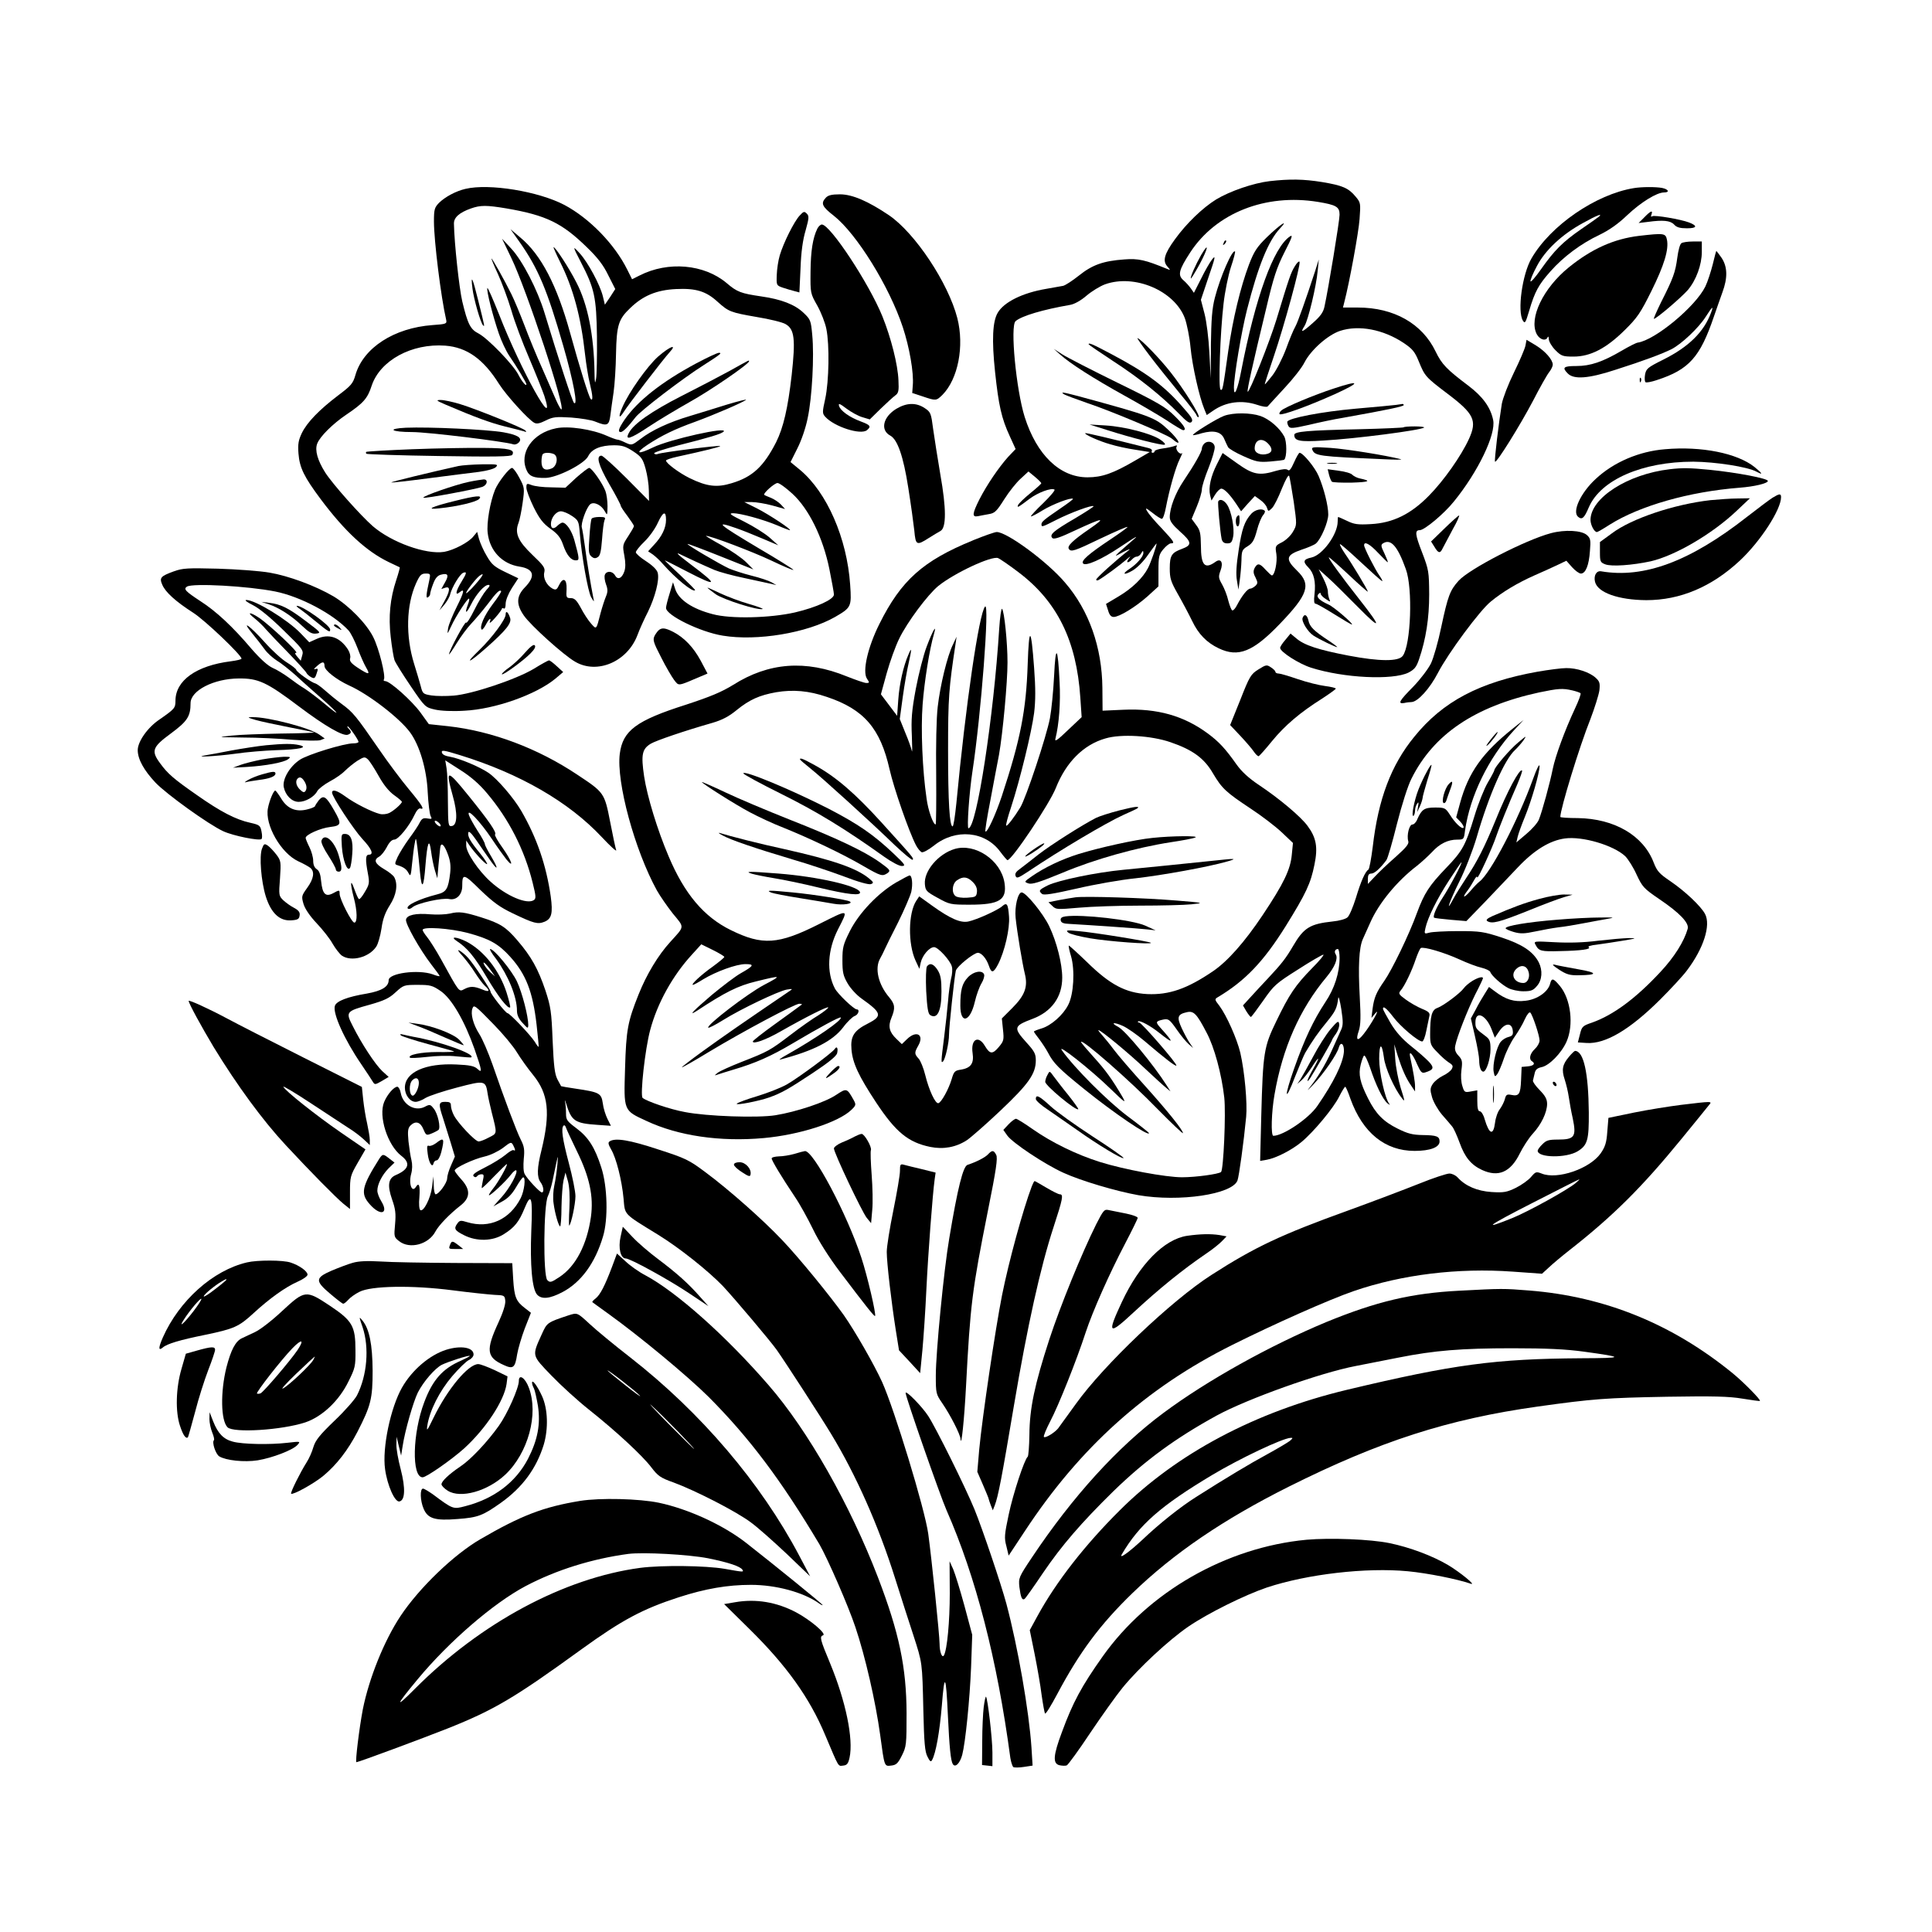 <?xml version="1.0" standalone="no"?>
<!DOCTYPE svg PUBLIC "-//W3C//DTD SVG 20010904//EN"
 "http://www.w3.org/TR/2001/REC-SVG-20010904/DTD/svg10.dtd">
<svg version="1.0" xmlns="http://www.w3.org/2000/svg"
 width="1024pt" height="1024pt" viewBox="0 0 1024 1024"
 preserveAspectRatio="xMidYMid meet">

<g transform="translate(0,1024) scale(0.1,-0.1)"
fill="#000000" stroke="none">
<path d="M6730 9280 c-86 -10 -211 -53 -284 -97 -71 -44 -157 -126 -219 -212
-56 -77 -66 -114 -40 -143 18 -21 18 -21 -2 -13 -114 47 -151 56 -226 50 -112
-8 -170 -29 -241 -86 -34 -27 -71 -51 -83 -54 -11 -2 -51 -9 -90 -16 -125 -21
-224 -70 -257 -127 -27 -46 -32 -143 -14 -313 19 -178 34 -246 78 -341 l31
-68 -40 -42 c-50 -56 -112 -147 -152 -225 -38 -76 -40 -95 -8 -89 12 3 38 7
58 11 31 5 41 14 82 79 26 41 65 90 88 110 l40 37 34 -28 c18 -15 34 -31 34
-34 1 -3 -26 -27 -58 -53 -33 -27 -62 -55 -65 -63 -7 -17 1 -12 62 34 43 32
114 59 131 48 5 -3 -22 -35 -60 -72 -38 -36 -67 -68 -65 -70 2 -2 30 12 62 32
54 33 152 70 161 61 2 -2 -27 -24 -64 -49 -89 -61 -103 -72 -103 -86 0 -16 3
-15 80 24 75 38 189 80 196 72 3 -2 -42 -31 -99 -65 -113 -66 -137 -86 -119
-104 8 -8 41 3 119 40 151 70 171 73 78 9 -89 -61 -120 -91 -110 -106 11 -18
28 -13 169 55 76 36 140 64 142 61 2 -2 -38 -31 -89 -65 -117 -78 -160 -115
-146 -129 15 -15 99 23 192 85 96 64 110 71 62 31 -22 -19 -51 -45 -65 -57
-24 -23 -23 -23 25 3 28 14 40 18 27 8 -68 -53 -172 -147 -172 -155 0 -5 6 -6
13 -2 30 17 115 80 147 108 19 17 26 21 16 9 -11 -13 -14 -23 -9 -23 6 0 16 7
23 15 7 8 18 15 26 15 7 0 18 8 23 18 9 15 10 15 11 1 0 -19 -35 -59 -73 -84
-43 -28 -31 -36 14 -10 25 14 59 48 85 86 24 34 44 61 44 58 0 -14 -31 -102
-45 -129 -27 -53 -85 -109 -156 -151 l-67 -40 11 -34 c7 -25 16 -35 30 -35 29
0 115 52 180 110 l57 52 0 83 c0 75 3 87 26 114 14 17 32 31 40 31 23 0 17 9
-50 81 -36 37 -70 78 -77 91 -10 18 -6 17 29 -10 22 -18 45 -32 50 -32 6 0 15
26 21 58 19 99 52 215 73 257 11 22 17 37 13 33 -11 -11 -37 20 -29 34 5 8 2
9 -11 4 -11 -4 -38 -10 -62 -13 -24 -3 -43 -10 -43 -14 0 -5 -5 -9 -11 -9 -5
0 -7 4 -4 10 3 5 -4 12 -17 15 -207 52 -334 82 -336 79 -7 -6 75 -43 133 -59
32 -10 92 -23 134 -29 l75 -12 -79 -46 c-115 -67 -174 -88 -251 -88 -146 0
-269 118 -333 320 -45 143 -78 484 -48 508 33 28 145 61 289 86 23 4 57 23 87
49 27 23 71 50 98 60 157 56 368 -34 423 -180 11 -31 25 -100 30 -154 9 -97
47 -265 73 -327 l13 -32 35 24 c68 47 152 57 233 30 26 -9 51 -13 55 -8 4 5
44 48 89 97 45 48 93 109 106 136 34 66 123 145 188 167 100 33 230 8 338 -64
46 -31 59 -46 80 -98 32 -78 35 -82 151 -170 142 -107 159 -143 115 -240 -41
-90 -134 -222 -212 -301 -96 -98 -191 -145 -309 -151 -68 -4 -88 -1 -125 17
-24 11 -45 21 -47 21 -2 0 -3 -11 -3 -24 0 -68 -80 -178 -139 -191 -43 -9 -47
-22 -17 -52 30 -30 41 -76 33 -144 -4 -34 -2 -49 6 -49 6 0 50 -25 98 -55 48
-30 90 -55 94 -55 13 0 -97 95 -124 106 -49 22 -67 41 -53 55 7 8 12 9 12 2 0
-6 12 -19 27 -28 25 -17 26 -17 18 1 -4 11 -7 28 -7 38 1 11 -10 42 -24 70
l-25 49 48 -43 c26 -23 99 -95 162 -159 123 -125 126 -110 7 41 -97 123 -167
220 -163 224 2 2 49 -40 105 -92 56 -53 102 -93 102 -90 0 8 -83 147 -123 204
-16 24 -27 45 -25 48 3 2 52 -41 111 -96 59 -55 109 -100 113 -100 3 0 -3 12
-14 28 -24 34 -82 148 -82 162 0 23 30 7 74 -40 26 -27 49 -50 51 -50 3 0 -5
20 -17 46 -19 39 -20 46 -8 54 41 26 77 -13 121 -136 38 -102 27 -402 -16
-460 -22 -31 -124 -30 -287 1 -161 31 -235 55 -278 92 l-30 25 -27 -33 c-16
-18 -28 -37 -28 -43 0 -21 101 -85 164 -105 174 -55 432 -67 516 -26 32 17 42
29 56 70 37 108 54 218 54 345 -1 120 -2 129 -38 223 -37 95 -39 117 -12 117
25 0 130 88 181 152 128 157 224 357 208 432 -14 68 -56 125 -133 183 -114 86
-139 112 -172 180 -71 148 -221 233 -412 233 l-79 0 7 28 c27 103 76 370 81
441 6 84 6 87 -21 119 -38 46 -70 59 -177 77 -99 16 -172 17 -278 5z m255
-110 c97 -16 115 -26 115 -68 0 -32 -59 -391 -80 -487 -6 -30 -22 -52 -62 -87
-56 -50 -69 -55 -44 -16 19 29 63 212 70 293 l6 60 -19 -60 c-51 -156 -92
-272 -106 -297 -9 -15 -31 -68 -49 -118 -19 -50 -51 -113 -72 -140 -21 -27
-39 -48 -40 -47 -2 1 20 67 47 147 55 161 143 484 137 502 -2 6 -14 -4 -25
-23 -21 -34 -29 -56 -98 -284 -36 -117 -144 -389 -152 -381 -5 4 25 139 98
441 39 166 56 217 97 298 40 78 46 95 29 84 -87 -58 -182 -320 -258 -711 -19
-101 -39 -147 -39 -91 0 60 40 298 69 412 59 232 113 366 175 432 52 56 -2 19
-70 -47 -52 -51 -67 -74 -94 -144 -45 -119 -86 -289 -110 -458 -29 -208 -30
-211 -41 -205 -12 8 -2 300 16 455 7 63 25 151 39 194 15 44 24 81 22 83 -14
14 -79 -136 -107 -245 -15 -58 -19 -115 -21 -251 l-1 -176 -7 135 c-4 77 -15
166 -26 208 l-19 73 41 122 c36 104 38 117 19 93 -12 -15 -39 -62 -59 -103
l-38 -75 -16 23 c-9 13 -27 33 -40 44 -31 27 -24 54 37 148 137 209 399 312
676 267z"/>
<path d="M6486 8953 c-6 -14 -5 -15 5 -6 7 7 10 15 7 18 -3 3 -9 -2 -12 -12z"/>
<path d="M6366 8888 c-28 -49 -59 -118 -54 -124 2 -1 23 33 47 77 45 84 51
122 7 47z"/>
<path d="M2467 9239 c-51 -12 -107 -42 -140 -74 -24 -25 -27 -35 -27 -99 0
-101 37 -401 65 -522 4 -20 0 -22 -73 -27 -203 -15 -366 -120 -408 -264 -13
-46 -23 -57 -92 -109 -100 -76 -164 -142 -192 -199 -18 -38 -22 -58 -18 -109
6 -76 30 -124 118 -242 128 -171 242 -276 360 -333 30 -14 57 -27 59 -28 1 -1
-7 -32 -19 -68 -32 -97 -42 -192 -29 -302 6 -53 15 -107 20 -122 5 -14 44 -76
86 -138 76 -112 77 -112 129 -124 31 -7 93 -10 155 -6 163 8 382 86 484 171
l40 34 -34 31 c-18 17 -37 31 -41 31 -4 0 -41 -20 -81 -45 -94 -56 -326 -134
-425 -142 -39 -3 -92 -3 -117 1 -44 7 -47 9 -57 49 -6 23 -22 76 -35 118 -46
148 -42 311 10 427 20 44 28 52 51 52 25 0 26 -2 20 -32 -18 -82 -19 -101 -8
-94 7 4 12 12 12 19 0 6 7 30 16 53 11 30 24 44 41 48 37 10 44 -2 22 -40
l-20 -36 21 7 c28 9 26 -17 -6 -74 l-25 -46 26 30 c14 17 28 41 31 55 9 37 51
107 69 114 21 8 19 -2 -10 -49 -29 -47 -34 -75 -10 -55 30 25 25 2 -14 -76
-22 -44 -43 -95 -46 -114 -5 -34 -5 -34 16 10 24 53 89 153 95 147 3 -2 0 -16
-6 -31 -19 -51 -9 -51 16 -1 28 56 71 105 93 105 10 0 7 -8 -11 -27 -14 -16
-43 -63 -64 -106 -21 -42 -40 -73 -44 -67 -5 8 -90 -149 -90 -168 0 -4 18 22
40 58 22 36 57 83 78 105 21 22 60 68 86 102 48 64 64 79 72 70 3 -2 -17 -34
-45 -70 -45 -60 -71 -120 -58 -134 3 -3 13 9 22 26 17 33 31 42 21 14 -4 -10
9 0 28 22 20 22 35 44 36 48 0 5 5 5 10 2 6 -4 10 7 10 25 0 18 14 53 33 83
l34 52 -69 33 c-58 28 -72 40 -98 85 -17 28 -35 69 -41 90 l-10 38 -19 -23
c-24 -32 -105 -74 -156 -83 -97 -15 -278 50 -378 136 -65 57 -212 222 -252
284 -41 65 -56 118 -43 153 14 38 83 106 154 154 92 62 113 86 135 154 45 134
212 225 390 212 115 -9 202 -71 285 -203 38 -60 155 -189 187 -206 13 -7 30
-3 60 12 38 19 53 21 135 16 51 -4 109 -13 129 -22 62 -25 72 -21 79 33 3 26
11 81 17 122 6 41 12 134 13 205 3 151 13 183 75 242 68 66 140 96 243 101
105 5 159 -11 221 -68 58 -52 68 -56 206 -80 68 -11 138 -28 154 -38 47 -27
53 -79 32 -270 -20 -176 -44 -278 -82 -355 -66 -129 -125 -185 -236 -218 -78
-24 -131 -18 -223 27 -55 27 -125 79 -125 93 0 4 26 13 58 20 142 31 233 53
229 57 -4 5 -309 -33 -330 -42 -8 -3 -17 -2 -20 3 -3 5 54 23 126 42 167 42
229 61 242 73 29 30 -287 -41 -373 -83 -82 -40 -100 -33 -31 13 76 50 146 84
252 122 101 37 257 104 271 117 5 4 -40 -7 -100 -25 -60 -19 -149 -46 -198
-61 -111 -33 -203 -76 -262 -122 -45 -34 -46 -34 -79 -19 -18 9 -37 16 -43 16
-5 0 -30 9 -55 20 -78 35 -206 54 -270 40 -125 -25 -198 -131 -155 -224 13
-30 37 -40 99 -39 62 1 208 75 227 116 18 37 66 57 136 57 44 0 62 -6 102 -32
44 -29 51 -40 66 -93 9 -33 17 -85 17 -115 l1 -55 -119 120 c-66 66 -126 120
-133 120 -30 0 -17 -49 41 -150 34 -58 61 -110 61 -115 0 -5 16 -29 35 -54 19
-26 35 -50 35 -54 0 -5 -14 -29 -31 -55 -29 -44 -30 -48 -20 -101 7 -38 7 -65
0 -85 -13 -37 -35 -46 -49 -21 -13 24 -45 26 -54 4 -4 -9 -1 -32 6 -51 10 -27
10 -40 -1 -66 -7 -17 -20 -57 -28 -87 -23 -90 -21 -88 -51 -54 -15 17 -39 54
-54 83 -22 40 -33 51 -53 51 -23 0 -25 3 -22 48 2 55 -19 65 -41 19 -11 -23
-16 -25 -33 -17 -32 17 -52 57 -44 87 5 23 -2 34 -64 93 -75 72 -94 114 -73
168 6 15 16 63 22 107 11 78 10 81 -17 132 -15 29 -33 53 -39 53 -15 0 -72
-73 -90 -115 -26 -64 -46 -177 -39 -231 11 -94 77 -163 168 -177 77 -12 87
-50 30 -109 -47 -48 -48 -91 -6 -151 36 -52 210 -209 271 -244 117 -69 278 0
331 142 11 30 36 85 55 122 38 78 62 169 52 207 -4 16 -26 38 -61 61 -30 19
-55 41 -55 48 0 7 21 33 46 57 26 25 57 69 70 98 28 61 44 67 44 17 0 -43 -22
-89 -64 -133 l-31 -34 24 -16 c14 -10 39 -33 55 -52 68 -77 160 -152 170 -138
2 2 -35 38 -80 81 -46 42 -82 77 -80 77 2 0 56 -27 121 -61 158 -82 164 -71
18 38 -78 59 -90 72 -45 49 31 -15 106 -50 169 -77 24 -10 96 -30 160 -43 65
-14 129 -28 143 -31 l25 -6 -26 15 c-14 8 -61 24 -106 35 -44 11 -98 29 -119
38 -48 22 -225 126 -220 130 1 2 81 -28 176 -66 l173 -69 -39 39 c-21 21 -79
61 -129 89 -49 27 -87 50 -83 50 25 0 242 -82 344 -130 69 -33 122 -55 119
-50 -3 5 -86 57 -185 115 -215 128 -236 147 -119 106 30 -10 92 -35 139 -55
l85 -36 -45 40 c-25 22 -85 60 -135 85 -74 37 -85 44 -60 45 39 0 160 -33 236
-65 32 -14 62 -25 65 -25 16 0 -110 83 -173 115 l-68 34 40 0 c22 0 71 -8 108
-18 l68 -19 -21 23 c-12 13 -36 29 -53 36 -18 7 -34 14 -36 16 -9 7 54 63 70
63 10 0 45 -26 79 -57 87 -80 162 -232 196 -400 13 -65 24 -125 24 -134 0 -26
-92 -68 -207 -95 -132 -30 -341 -35 -436 -9 -108 28 -179 76 -198 132 l-12 37
-18 -60 c-10 -32 -19 -67 -19 -76 0 -39 182 -128 301 -147 181 -30 446 14 595
99 86 50 88 54 80 171 -17 247 -123 489 -265 608 l-51 42 36 72 c21 41 45 110
55 162 23 107 35 327 24 440 -7 76 -9 82 -46 117 -46 44 -118 72 -224 87 -108
16 -128 23 -184 71 -119 100 -310 117 -461 40 l-40 -20 -26 52 c-67 135 -201
272 -333 342 -137 72 -399 115 -524 85z m219 -104 c209 -36 293 -77 425 -206
56 -54 87 -94 113 -148 l37 -73 -27 -42 -28 -41 -11 46 c-16 62 -79 179 -122
226 -40 44 -39 40 6 -47 72 -139 82 -185 85 -394 1 -104 -1 -205 -5 -225 -5
-29 -7 -23 -8 34 -3 198 -36 363 -96 478 -39 77 -111 187 -121 187 -2 0 13
-35 34 -77 70 -140 111 -291 133 -492 6 -53 17 -121 25 -152 16 -66 18 -97 5
-84 -10 11 -58 165 -109 350 -70 253 -154 415 -264 506 l-52 44 46 -65 c101
-143 148 -256 234 -555 53 -184 79 -322 56 -300 -9 9 -82 233 -156 477 -37
122 -117 277 -176 340 l-49 53 48 -100 c82 -169 292 -805 266 -805 -3 0 -15
21 -27 48 -11 26 -44 101 -73 167 -30 66 -72 169 -95 230 -23 60 -54 135 -70
167 -36 73 -101 188 -105 188 -2 0 13 -37 34 -82 21 -46 53 -132 71 -192 17
-60 60 -174 95 -255 34 -80 70 -170 80 -199 68 -210 -124 134 -240 432 -33 82
-60 145 -62 139 -5 -14 29 -148 61 -241 13 -39 38 -92 56 -119 39 -56 90 -142
90 -149 0 -15 -23 12 -42 49 -27 54 -162 193 -211 219 -44 22 -58 50 -87 171
-16 69 -42 306 -44 411 -1 33 28 59 90 81 51 18 82 18 190 0z m248 -1301 c26
-10 20 -62 -8 -76 -37 -16 -56 -4 -56 35 0 19 3 37 7 40 8 9 36 9 57 1z m-415
-692 c-24 -28 -46 -48 -48 -46 -5 5 49 75 69 91 31 23 21 2 -21 -45z"/>
<path d="M2504 8712 c7 -58 43 -182 56 -196 10 -10 10 -10 -26 134 -29 118
-40 141 -30 62z"/>
<path d="M8660 9243 c-202 -33 -442 -198 -543 -373 -49 -84 -76 -281 -45 -330
11 -17 14 -10 33 53 30 102 50 138 113 209 69 78 162 147 259 193 50 24 98 57
147 104 73 69 157 121 196 121 31 0 24 17 -11 24 -33 6 -107 6 -149 -1z m-185
-151 c-6 -5 -48 -35 -95 -67 -98 -68 -141 -111 -213 -213 -28 -40 -53 -69 -55
-63 -2 6 13 42 34 81 44 84 132 167 244 228 70 39 107 54 85 34z"/>
<path d="M4377 9192 c-28 -30 -20 -47 43 -96 120 -95 293 -373 365 -590 35
-106 59 -241 53 -309 l-3 -40 55 -18 c71 -24 72 -24 105 8 83 84 117 258 79
407 -48 186 -223 450 -362 545 -111 75 -195 111 -260 111 -44 0 -63 -5 -75
-18z"/>
<path d="M4238 9097 c-29 -31 -85 -143 -105 -210 -8 -27 -15 -73 -16 -104 -2
-55 -2 -56 33 -68 19 -6 47 -15 61 -18 l26 -7 6 128 c3 86 12 151 27 201 18
65 19 76 6 89 -13 13 -17 12 -38 -11z"/>
<path d="M8715 9088 l-30 -30 50 6 c80 11 118 7 138 -14 13 -15 31 -20 68 -20
54 0 58 13 11 31 -45 17 -182 40 -194 33 -8 -5 -9 -2 -5 9 9 25 -4 20 -38 -15z"/>
<path d="M4332 9028 c-24 -49 -35 -118 -36 -228 -1 -114 -1 -115 36 -180 20
-36 42 -92 48 -124 17 -84 14 -276 -6 -369 -16 -72 -16 -78 0 -96 48 -53 188
-98 221 -71 24 20 18 27 -32 46 -60 22 -109 57 -116 83 -4 15 3 13 40 -15 24
-18 62 -39 83 -45 l40 -12 57 56 c32 31 67 63 78 71 17 12 20 24 17 80 -3 82
-39 225 -85 339 -71 175 -277 487 -321 487 -7 0 -18 -10 -24 -22z"/>
<path d="M8688 8990 c-134 -16 -252 -69 -373 -167 -136 -110 -213 -271 -170
-354 16 -30 49 -39 58 -16 3 6 6 1 6 -11 1 -13 16 -39 35 -58 31 -31 39 -34
96 -34 89 0 173 43 271 140 67 66 84 91 142 208 68 137 93 221 82 272 -7 34
-16 35 -147 20z"/>
<path d="M8912 8951 c-8 -4 -17 -39 -22 -77 -10 -76 -21 -108 -86 -236 -24
-49 -41 -88 -38 -88 13 0 146 114 180 153 44 52 74 134 74 202 l0 55 -47 0
c-27 0 -54 -4 -61 -9z"/>
<path d="M9078 8839 c-10 -39 -27 -92 -39 -117 -52 -107 -267 -285 -359 -298
-8 -1 -46 -20 -85 -43 -101 -59 -165 -81 -240 -81 -69 0 -77 -8 -45 -40 32
-32 109 -27 252 20 151 48 246 84 297 109 54 28 143 112 181 171 36 56 44 63
29 23 -38 -103 -119 -182 -253 -249 -84 -42 -91 -48 -97 -80 -3 -19 -2 -37 3
-40 5 -3 32 2 61 12 169 55 228 121 301 336 14 40 34 98 45 128 29 78 27 136
-4 183 -14 20 -27 37 -28 37 -1 0 -10 -32 -19 -71z"/>
<path d="M6095 8353 c41 -54 113 -143 159 -199 46 -55 86 -107 88 -115 3 -8 8
-12 11 -9 9 8 -80 150 -148 236 -57 73 -156 175 -176 182 -5 2 25 -41 66 -95z"/>
<path d="M8085 8407 c-4 -18 -31 -81 -61 -142 -30 -61 -58 -134 -64 -165 -16
-100 -41 -303 -36 -307 8 -8 132 191 201 322 37 72 76 141 87 154 10 13 18 30
18 38 0 26 -39 71 -89 102 l-50 30 -6 -32z"/>
<path d="M5770 8415 c0 -2 60 -43 133 -91 137 -89 253 -182 346 -277 42 -43
56 -53 66 -44 10 10 2 25 -39 71 -102 119 -196 189 -387 290 -102 54 -119 61
-119 51z"/>
<path d="M3488 8350 c-58 -52 -155 -189 -189 -268 -23 -52 -19 -66 7 -25 23
37 210 280 243 316 43 47 1 31 -61 -23z"/>
<path d="M5620 8360 c51 -46 174 -125 340 -217 80 -44 180 -103 224 -131 43
-29 82 -52 87 -52 20 0 6 25 -45 75 -47 47 -87 71 -302 176 -137 67 -269 135
-294 151 l-45 29 35 -31z"/>
<path d="M3690 8314 c-183 -98 -310 -198 -380 -299 -31 -46 -37 -65 -20 -65
12 0 41 30 78 78 25 34 250 206 362 277 89 57 99 65 80 65 -8 0 -62 -25 -120
-56z"/>
<path d="M3865 8273 c-55 -30 -170 -90 -255 -133 -155 -79 -253 -147 -277
-195 -22 -41 7 -32 105 33 48 32 146 91 217 131 113 63 315 202 315 216 0 7 8
11 -105 -52z"/>
<path d="M8691 8224 c0 -11 3 -14 6 -6 3 7 2 16 -1 19 -3 4 -6 -2 -5 -13z"/>
<path d="M7070 8181 c-105 -34 -260 -99 -279 -117 -8 -7 -12 -16 -9 -19 9 -9
149 41 293 106 139 63 137 77 -5 30z"/>
<path d="M5640 8150 c8 -5 65 -26 125 -47 121 -40 420 -166 445 -187 57 -49
43 -11 -17 45 -71 67 -91 74 -480 180 -80 21 -95 23 -73 9z"/>
<path d="M2365 8094 c152 -65 234 -95 310 -114 46 -11 91 -23 102 -26 12 -5
15 -4 8 4 -13 14 -258 113 -349 141 -37 11 -82 21 -100 21 -28 0 -24 -3 29
-26z"/>
<path d="M4752 8074 c-72 -43 -88 -114 -33 -143 38 -21 69 -109 95 -276 14
-88 28 -190 32 -227 7 -78 12 -81 76 -40 24 15 52 32 63 38 31 17 31 119 -1
299 -14 83 -31 190 -38 240 -11 85 -13 91 -45 112 -45 30 -95 29 -149 -3z"/>
<path d="M7400 8094 c-14 -2 -110 -11 -214 -20 -181 -16 -356 -50 -363 -69 -1
-6 2 -17 7 -25 8 -12 22 -11 107 8 54 13 134 30 178 37 246 44 325 61 325 68
0 4 -3 6 -7 6 -5 -1 -19 -3 -33 -5z"/>
<path d="M6488 8036 c-38 -14 -171 -96 -165 -102 1 -2 23 2 47 10 63 17 102 8
118 -29 7 -17 17 -37 21 -45 4 -8 41 -30 82 -48 67 -30 81 -33 143 -28 37 3
71 7 73 10 14 14 14 95 0 122 -24 45 -78 92 -126 109 -53 18 -143 19 -193 1z
m232 -146 c26 -26 25 -47 -1 -55 -35 -11 -69 3 -69 28 0 46 37 60 70 27z"/>
<path d="M5870 7960 c125 -40 289 -82 303 -77 6 2 -4 14 -22 26 -45 32 -190
70 -291 76 l-85 5 95 -30z"/>
<path d="M2152 7973 c-105 -5 -79 -23 33 -23 80 0 485 -49 536 -65 9 -3 22 2
30 11 19 23 -7 39 -84 53 -90 15 -394 29 -515 24z"/>
<path d="M7439 7975 c-3 -2 -108 -7 -234 -10 -274 -6 -345 -12 -345 -30 0 -32
28 -38 153 -30 168 9 521 55 535 69 3 3 -19 6 -50 6 -30 0 -57 -2 -59 -5z"/>
<path d="M6382 7888 c-6 -6 -12 -18 -12 -26 0 -16 -39 -85 -97 -171 -43 -64
-73 -142 -73 -192 0 -21 14 -40 55 -77 62 -55 64 -71 10 -91 -55 -20 -65 -35
-65 -103 0 -53 5 -70 43 -137 24 -42 58 -106 76 -143 33 -69 77 -114 140 -144
104 -50 182 -19 324 129 151 157 168 209 91 283 -63 61 -58 82 23 110 34 11
69 26 77 33 27 22 66 114 66 154 0 47 -23 138 -51 204 -19 45 -83 123 -101
123 -4 0 -17 -23 -29 -50 -16 -36 -25 -48 -33 -41 -8 7 -29 5 -61 -4 -91 -28
-124 -21 -209 40 l-76 54 -30 -59 c-33 -65 -46 -125 -36 -166 l7 -27 19 31
c11 18 26 32 33 32 16 0 45 -30 80 -82 l25 -38 36 41 37 40 29 -21 c16 -11 32
-30 35 -41 7 -21 7 -21 27 -2 11 11 34 57 52 103 21 51 35 76 39 67 3 -9 14
-71 24 -137 17 -122 17 -122 -4 -158 -11 -20 -37 -45 -58 -56 -36 -18 -37 -20
-30 -63 6 -42 -9 -113 -24 -113 -3 0 -18 14 -33 30 -31 35 -43 37 -58 10 -8
-16 -8 -28 4 -50 13 -27 13 -32 0 -45 -9 -8 -21 -15 -28 -15 -14 0 -44 -38
-70 -88 -9 -18 -21 -30 -25 -27 -5 2 -14 26 -21 52 -6 27 -21 65 -33 86 -19
33 -20 41 -8 73 16 43 2 67 -27 46 -57 -41 -77 -18 -77 86 -1 65 -4 82 -25
109 l-24 33 27 65 c15 36 27 77 27 91 0 15 16 66 36 115 19 48 34 98 32 111
-3 26 -36 36 -56 16z"/>
<path d="M2186 7859 c-132 -5 -242 -12 -245 -14 -2 -3 -2 -7 1 -10 3 -3 176
-9 385 -12 298 -5 382 -3 388 6 16 28 -16 36 -153 37 -75 1 -245 -2 -376 -7z"/>
<path d="M6955 7858 c13 -35 33 -37 380 -52 61 -3 101 -3 90 0 -81 21 -288 54
-373 60 -88 6 -102 5 -97 -8z"/>
<path d="M8825 7859 c-138 -11 -273 -69 -368 -158 -80 -74 -125 -173 -93 -200
21 -18 33 -7 57 50 63 146 283 242 554 242 117 -1 287 -27 335 -53 37 -20 32
-10 -11 25 -92 73 -281 111 -474 94z"/>
<path d="M7038 7783 c12 -2 32 -2 45 0 12 2 2 4 -23 4 -25 0 -35 -2 -22 -4z"/>
<path d="M2430 7770 c-148 -33 -359 -84 -356 -87 2 -2 91 8 197 22 107 14 227
29 268 34 43 6 80 16 89 25 15 15 8 16 -73 15 -50 -1 -106 -5 -125 -9z"/>
<path d="M3054 7708 l-57 -53 -76 2 c-42 0 -88 6 -103 12 -26 10 -28 9 -28
-14 0 -14 18 -61 39 -104 31 -62 50 -86 89 -114 38 -27 53 -46 66 -83 19 -56
42 -84 68 -84 20 0 20 6 -8 108 -14 50 -43 92 -63 92 -5 0 -16 -7 -25 -15 -21
-22 -36 -18 -36 8 0 32 27 67 53 67 12 0 39 -11 59 -25 34 -23 36 -28 41 -92
10 -121 43 -307 60 -338 16 -27 17 -28 12 -5 -13 65 -36 203 -45 275 -6 44
-13 88 -16 98 -7 21 24 107 44 124 19 16 59 -3 77 -36 14 -25 14 -24 15 26 0
28 -5 64 -11 80 -15 41 -72 122 -86 123 -6 0 -37 -24 -69 -52z"/>
<path d="M8850 7753 c-223 -26 -421 -153 -420 -270 1 -27 20 -63 34 -63 4 0
35 18 69 40 158 99 419 174 687 195 79 6 150 23 150 36 0 13 -161 44 -309 59
-102 10 -144 11 -211 3z"/>
<path d="M7044 7724 c4 -16 11 -33 15 -37 4 -4 52 -6 107 -5 93 3 104 9 42 22
-15 3 -33 12 -41 20 -7 8 -40 17 -72 21 l-58 8 7 -29z"/>
<path d="M2485 7686 c-68 -14 -248 -76 -241 -84 6 -6 283 46 314 58 26 11 30
40 5 39 -10 -1 -45 -6 -78 -13z"/>
<path d="M9395 7602 c-16 -10 -77 -56 -135 -101 -302 -237 -547 -328 -774
-289 -25 4 -40 -23 -32 -56 14 -57 124 -96 272 -97 179 0 346 70 496 210 109
102 218 270 218 336 0 20 -9 19 -45 -3z"/>
<path d="M2407 7584 c-122 -30 -155 -47 -77 -38 92 9 198 34 210 50 18 20 -14
18 -133 -12z"/>
<path d="M9065 7589 c-192 -22 -417 -97 -522 -176 l-63 -46 0 -54 c0 -49 2
-54 28 -64 33 -13 144 -5 241 16 130 30 326 145 454 266 l72 68 -65 -1 c-36 0
-101 -5 -145 -9z"/>
<path d="M6457 7583 c-4 -8 10 -162 18 -200 4 -16 13 -23 30 -23 20 0 25 6 31
36 8 43 -9 134 -32 169 -16 24 -38 33 -47 18z"/>
<path d="M6633 7518 c-37 -40 -51 -82 -68 -195 -12 -76 -15 -127 -9 -160 l8
-48 7 50 c4 28 8 75 9 105 1 50 3 57 33 75 26 16 35 32 49 84 9 35 24 71 33
81 8 9 12 20 8 23 -14 14 -50 6 -70 -15z"/>
<path d="M6557 7503 c-11 -10 -8 -53 3 -53 6 0 10 14 10 30 0 31 -2 35 -13 23z"/>
<path d="M7655 7438 l-70 -68 17 -27 c21 -36 31 -38 44 -10 6 12 30 57 53 100
24 42 39 76 34 75 -4 -1 -39 -32 -78 -70z"/>
<path d="M3136 7491 c-4 -5 -9 -49 -12 -98 -6 -76 -4 -90 11 -103 12 -10 21
-11 33 -3 13 7 18 31 23 94 3 46 9 92 13 102 7 14 3 17 -27 17 -20 0 -38 -4
-41 -9z"/>
<path d="M8220 7414 c-135 -36 -432 -189 -489 -252 -46 -51 -57 -81 -92 -245
-16 -78 -41 -165 -55 -194 -14 -28 -56 -84 -94 -123 -74 -75 -84 -92 -47 -86
12 3 30 5 39 5 33 2 96 71 139 154 53 103 223 333 281 379 63 52 143 99 228
137 41 18 97 43 124 56 l48 23 30 -34 c17 -19 38 -34 47 -34 25 0 43 44 48
120 5 57 3 67 -16 84 -28 25 -116 30 -191 10z"/>
<path d="M5157 7376 c-265 -108 -381 -212 -496 -443 -62 -124 -91 -252 -66
-290 14 -21 14 -23 -3 -23 -10 0 -56 16 -104 35 -218 89 -414 74 -602 -45 -62
-38 -119 -62 -250 -105 -264 -84 -335 -137 -351 -260 -19 -150 79 -511 197
-725 17 -30 55 -85 85 -123 62 -75 63 -64 -14 -149 -65 -71 -126 -173 -168
-278 -58 -145 -66 -187 -72 -392 -7 -227 -9 -223 113 -279 168 -79 390 -112
622 -91 189 17 395 83 464 149 25 24 26 28 13 52 -36 64 -37 65 -93 28 -57
-39 -211 -90 -322 -108 -94 -15 -363 -6 -480 17 -78 14 -203 57 -224 75 -14
13 13 259 40 359 38 143 119 289 222 401 l49 54 61 -30 c34 -17 61 -33 61 -37
1 -3 -27 -26 -61 -51 -61 -43 -119 -97 -105 -97 4 0 28 13 55 30 68 41 175 80
223 80 49 0 45 -9 -24 -48 -29 -16 -98 -69 -155 -116 -97 -83 -128 -115 -79
-84 150 99 218 133 313 156 138 34 141 33 44 -18 -89 -47 -308 -215 -296 -227
2 -3 38 15 78 40 96 60 294 154 338 162 31 5 33 4 16 -7 -253 -172 -354 -242
-463 -321 -62 -45 -111 -83 -109 -84 2 -2 67 35 144 82 183 110 455 255 479
255 17 -1 17 -2 1 -13 -9 -7 -68 -50 -132 -96 -64 -46 -116 -87 -116 -91 0
-16 68 8 145 52 139 79 255 137 255 128 0 -4 -24 -23 -52 -41 -29 -17 -96 -64
-148 -104 -109 -83 -118 -88 -261 -144 -58 -23 -114 -48 -125 -57 -19 -15 -19
-16 1 -9 11 4 47 15 80 25 119 35 202 72 315 139 145 86 251 143 256 138 12
-12 -134 -112 -281 -195 -33 -18 -51 -31 -40 -28 179 47 279 99 334 171 22 30
50 56 61 60 19 6 29 35 11 35 -15 0 -101 82 -116 111 -45 86 -39 203 16 312
57 112 62 110 -100 29 -216 -109 -300 -114 -467 -32 -143 70 -246 192 -330
391 -59 138 -114 318 -130 424 -17 115 -11 145 35 173 28 17 181 69 328 111
51 15 87 34 127 67 69 56 121 79 210 95 90 15 173 8 269 -25 197 -66 283 -167
332 -384 22 -98 102 -329 140 -402 9 -17 22 -33 30 -37 8 -3 37 13 65 35 115
92 272 77 352 -33 18 -24 35 -44 38 -44 24 1 222 297 256 382 54 137 147 230
263 263 83 25 244 15 345 -20 117 -40 179 -85 225 -165 48 -81 69 -100 200
-187 58 -38 131 -94 164 -125 l60 -57 -6 -61 c-7 -80 -43 -154 -155 -322 -95
-142 -185 -244 -263 -297 -137 -93 -232 -126 -348 -121 -114 6 -198 50 -319
169 -52 50 -96 90 -97 88 -2 -2 3 -28 12 -57 21 -74 14 -201 -15 -257 -27 -54
-91 -110 -141 -125 -23 -7 -41 -14 -41 -17 0 -2 13 -21 29 -41 15 -20 36 -52
46 -71 29 -56 57 -84 192 -193 156 -126 343 -253 343 -233 0 3 -52 44 -115 91
-106 80 -280 254 -346 347 -32 44 150 -99 260 -206 73 -71 81 -76 61 -41 -55
94 -91 144 -154 213 -36 40 -66 75 -66 79 0 22 258 -203 407 -357 73 -74 133
-131 133 -126 0 16 -81 117 -206 256 -68 75 -140 159 -160 186 -20 27 -48 61
-62 77 -14 15 -23 27 -20 27 13 0 164 -125 248 -205 47 -44 96 -89 110 -100
l24 -20 -19 30 c-71 112 -219 291 -258 312 -44 23 -24 27 25 5 24 -11 74 -46
112 -78 114 -97 166 -137 171 -132 7 7 -184 228 -197 228 -6 0 -9 3 -6 6 8 8
66 -23 113 -61 78 -62 79 -54 6 27 -28 31 -26 35 15 44 27 5 33 1 71 -53 22
-32 51 -67 64 -78 l23 -20 -17 25 c-10 14 -29 49 -43 79 -28 60 -23 75 27 86
36 8 52 -8 104 -108 41 -76 80 -220 94 -345 9 -85 -4 -380 -17 -394 -12 -11
-133 -28 -207 -28 -86 0 -307 41 -435 81 -124 39 -255 103 -355 173 -44 31
-84 56 -90 56 -6 0 -24 -13 -39 -29 l-28 -30 21 -30 c28 -39 198 -152 297
-197 94 -43 280 -98 398 -119 217 -37 497 4 525 78 8 21 33 201 46 337 7 72
-8 240 -31 340 -18 75 -73 198 -111 249 -25 32 -26 35 -9 45 146 87 243 189
360 376 108 174 133 227 153 327 19 92 10 143 -37 206 -36 49 -149 144 -257
216 -54 36 -92 71 -119 109 -60 85 -94 121 -152 164 -127 94 -268 134 -447
126 l-111 -5 -1 121 c-2 215 -71 411 -198 558 -94 111 -308 268 -362 268 -10
0 -67 -20 -126 -44z m240 -168 c206 -155 309 -363 329 -666 l7 -103 -73 -69
c-55 -53 -71 -64 -66 -45 19 75 28 193 22 300 -9 190 -21 204 -29 34 -4 -81
-14 -182 -22 -225 -18 -96 -127 -424 -157 -473 -33 -54 -70 -102 -75 -97 -3 3
9 47 26 98 48 147 109 399 122 499 8 66 8 132 0 239 -16 219 -27 225 -34 20
-8 -244 -38 -399 -137 -699 -33 -99 -78 -197 -87 -188 -3 3 9 77 26 164 16 87
37 196 46 243 20 114 45 383 45 489 0 105 -17 272 -29 284 -4 4 -11 -43 -15
-105 -29 -466 -120 -1058 -163 -1058 -9 0 4 189 21 300 46 301 92 902 67 875
-32 -36 -103 -523 -152 -1042 -7 -68 -15 -123 -20 -123 -16 0 -24 126 -24 405
0 279 4 327 40 565 l5 35 -19 -41 c-30 -60 -68 -217 -81 -331 -7 -61 -10 -203
-8 -362 1 -143 0 -261 -3 -261 -13 0 -40 75 -48 138 -22 149 -31 367 -21 497
9 122 37 296 60 374 17 59 -6 20 -38 -65 -17 -44 -43 -146 -58 -225 -22 -118
-25 -163 -21 -249 2 -58 3 -94 0 -80 -3 14 -18 57 -35 97 l-29 72 16 118 c9
65 23 145 31 178 17 76 17 89 -1 46 -27 -62 -48 -155 -54 -240 l-6 -85 -43 57
-43 57 31 113 c17 61 47 144 66 182 42 87 151 233 207 279 84 68 282 161 317
148 8 -3 57 -36 107 -74z"/>
<path d="M922 7212 c-71 -26 -78 -34 -62 -71 16 -39 71 -89 163 -148 62 -39
257 -225 257 -244 0 -4 -26 -10 -57 -14 -183 -23 -293 -102 -293 -209 0 -39
-5 -44 -84 -99 -63 -42 -116 -117 -116 -163 0 -48 33 -107 94 -172 58 -61 283
-223 360 -258 52 -24 191 -52 202 -41 4 3 4 21 0 40 -6 31 -10 35 -59 46 -78
17 -158 59 -282 146 -125 87 -156 114 -196 169 -49 66 -42 86 56 158 88 65
105 91 105 161 0 67 123 130 255 131 104 1 148 -19 319 -148 138 -104 235
-160 260 -150 19 7 20 16 4 32 -7 7 -9 12 -5 12 7 0 57 -71 57 -82 0 -5 -13
-8 -28 -8 -49 0 -241 -59 -283 -87 -54 -36 -93 -103 -85 -145 9 -44 43 -78 79
-78 36 0 82 26 98 56 6 12 37 36 68 53 31 16 67 42 81 57 14 14 42 37 63 51
36 22 40 23 56 9 10 -9 35 -48 57 -87 26 -47 53 -81 81 -102 24 -17 43 -33 43
-37 0 -9 -41 -46 -67 -59 -13 -6 -35 -9 -50 -5 -41 10 -133 56 -183 93 -44 32
-70 39 -70 20 0 -22 114 -195 161 -246 49 -52 62 -83 34 -83 -18 0 -19 -26 -5
-100 9 -49 8 -57 -16 -97 -14 -25 -29 -42 -32 -38 -4 3 -15 27 -24 53 -21 59
-23 32 -3 -45 19 -71 20 -133 3 -133 -14 0 -78 125 -78 153 0 21 -1 21 -36 2
-39 -20 -55 -3 -62 65 -3 36 -10 55 -23 63 -12 8 -19 23 -19 45 0 18 -9 50
-20 72 -11 22 -20 44 -20 49 0 17 78 52 131 58 59 7 61 17 20 88 -42 74 -56
83 -81 54 -10 -13 -19 -27 -20 -31 0 -4 -17 -12 -38 -17 -61 -17 -108 2 -140
54 -15 25 -30 45 -33 45 -9 0 -31 -52 -39 -94 -17 -88 69 -238 161 -281 27
-12 55 -28 64 -35 24 -20 18 -58 -17 -106 -30 -42 -31 -45 -19 -86 8 -26 34
-64 70 -102 32 -34 70 -82 84 -108 15 -26 37 -54 49 -63 50 -34 146 -9 183 49
9 14 21 56 27 95 7 51 20 85 44 123 35 54 44 110 24 148 -5 10 -30 30 -55 44
-49 29 -56 49 -25 66 11 6 29 29 40 50 13 26 27 40 40 40 21 0 79 71 107 131
10 22 23 37 31 34 25 -9 10 17 -61 102 -40 48 -112 144 -159 213 -122 177
-137 195 -197 239 -30 22 -70 55 -90 73 -20 18 -43 34 -50 36 -20 4 -101 62
-101 72 0 4 -22 22 -48 38 -27 16 -80 64 -118 107 -79 88 -130 125 -68 49 22
-27 52 -65 67 -86 14 -20 44 -46 64 -59 21 -12 66 -48 100 -78 33 -31 97 -87
141 -126 94 -82 102 -101 10 -23 -35 29 -81 64 -103 78 -22 13 -60 40 -85 59
-25 18 -63 42 -85 51 -26 12 -64 46 -112 101 -100 118 -187 199 -271 253 -79
52 -91 64 -71 77 31 19 322 3 468 -26 134 -27 307 -119 388 -206 12 -13 33
-55 48 -94 14 -38 35 -85 45 -102 24 -41 16 -41 -44 -2 -36 24 -45 36 -40 51
3 11 -2 30 -12 46 -43 66 -101 85 -165 56 l-40 -18 -47 49 c-69 71 -239 175
-286 175 -12 0 2 -11 34 -27 34 -17 96 -68 162 -133 101 -98 108 -107 100
-133 l-8 -29 -18 21 c-13 15 -15 21 -6 21 16 0 -136 143 -193 183 -52 35 -73
35 -28 0 19 -15 46 -41 60 -58 14 -16 67 -72 118 -124 50 -52 94 -100 97 -107
3 -7 14 -17 25 -23 16 -9 21 -7 29 19 9 25 8 28 -6 24 -11 -4 -9 1 7 15 29 26
41 27 41 1 0 -23 63 -72 130 -103 103 -46 267 -172 323 -248 51 -69 89 -197
94 -319 3 -58 10 -113 15 -124 9 -17 7 -18 -16 -14 -22 4 -30 0 -41 -21 -7
-15 -33 -54 -57 -86 -24 -33 -51 -77 -61 -98 -16 -36 -16 -38 1 -43 32 -10 47
-21 58 -43 10 -19 12 -11 18 51 4 40 10 89 14 108 6 34 7 33 14 -20 4 -30 10
-90 14 -133 9 -97 20 -83 29 37 10 123 20 148 30 73 4 -32 13 -77 20 -100 l13
-42 6 70 c4 39 8 79 9 90 3 34 21 21 40 -31 14 -36 17 -63 13 -101 -10 -84
-20 -101 -68 -113 -98 -25 -171 -60 -156 -76 5 -4 16 0 25 8 24 21 159 51 194
43 38 -8 69 23 69 69 0 68 7 67 96 -21 69 -66 103 -91 172 -124 113 -54 132
-59 169 -44 37 16 44 45 32 134 -24 166 -73 309 -156 453 -41 70 -127 170
-174 202 -47 32 -152 76 -203 85 -26 4 -42 12 -44 23 -3 14 11 12 95 -14 318
-98 578 -248 753 -435 45 -48 79 -79 76 -69 -4 11 -18 78 -32 150 -30 154 -32
156 -174 250 -208 139 -451 231 -684 257 l-103 11 -44 61 c-45 62 -162 167
-187 167 -7 0 -11 4 -7 9 10 18 -26 164 -57 225 -36 72 -130 167 -210 215 -97
57 -239 109 -339 126 -52 9 -175 18 -274 21 -160 4 -186 3 -233 -14z m1659
-1176 c116 -137 199 -300 242 -474 18 -72 19 -85 6 -93 -36 -24 -145 22 -229
98 -64 57 -130 156 -129 192 l0 26 17 -25 c27 -39 83 -100 93 -100 5 0 -11 25
-35 55 -54 66 -68 91 -64 112 2 11 16 -2 41 -38 20 -30 52 -75 70 -101 45 -66
53 -60 12 10 -19 31 -35 62 -35 68 0 6 -17 38 -39 71 -21 33 -42 71 -46 84
-12 41 59 -34 121 -126 29 -44 65 -93 78 -110 43 -52 28 -7 -20 61 -26 36 -44
68 -40 71 10 10 -31 70 -141 206 -115 142 -123 142 -83 -2 26 -92 24 -155 -5
-159 -19 -3 -20 3 -21 130 0 73 -3 152 -7 175 l-7 43 81 -52 c54 -34 100 -74
140 -122z m-974 72 c17 -22 22 -44 13 -59 -7 -11 -13 -10 -29 5 -21 19 -27 46
-14 59 10 10 19 8 30 -5z m723 -233 c7 -8 8 -15 2 -15 -5 0 -15 7 -22 15 -7 8
-8 15 -2 15 5 0 15 -7 22 -15z"/>
<path d="M3750 7125 c0 -2 20 -18 44 -35 43 -29 223 -86 248 -78 5 2 -28 14
-73 27 -46 13 -114 39 -151 56 -38 18 -68 32 -68 30z"/>
<path d="M1425 7037 c56 -19 122 -62 176 -114 37 -35 52 -44 75 -41 27 3 25 6
-55 66 -91 69 -133 90 -195 97 l-41 5 40 -13z"/>
<path d="M1590 7012 c13 -9 49 -37 80 -63 71 -58 80 -64 80 -46 0 23 -148 128
-177 126 -4 0 3 -8 17 -17z"/>
<path d="M2680 6983 c0 -26 -71 -122 -139 -188 -83 -80 -58 -72 37 12 105 93
134 130 126 157 -10 32 -24 43 -24 19z"/>
<path d="M6904 6965 c-7 -18 28 -75 58 -94 31 -20 116 -61 125 -61 4 0 -17 16
-47 36 -77 51 -98 72 -105 105 -7 31 -22 38 -31 14z"/>
<path d="M1770 6925 c0 -2 10 -10 23 -16 20 -11 21 -11 8 4 -13 16 -31 23 -31
12z"/>
<path d="M3494 6902 c-6 -4 -17 -18 -24 -31 -11 -22 -8 -34 34 -115 25 -50 57
-104 69 -120 26 -33 17 -34 139 18 l38 16 -36 68 c-39 72 -87 122 -146 153
-40 20 -57 23 -74 11z"/>
<path d="M2782 6780 c-23 -27 -60 -61 -82 -77 -22 -15 -40 -32 -40 -36 0 -12
115 72 152 110 21 21 29 36 22 43 -6 6 -24 -8 -52 -40z"/>
<path d="M6670 6692 c-40 -25 -47 -36 -96 -161 l-54 -134 53 -56 c29 -31 62
-69 72 -84 10 -15 22 -26 26 -25 5 2 37 38 71 80 68 83 149 152 265 225 40 26
73 50 73 53 0 4 -26 10 -57 14 -32 4 -96 20 -143 36 -47 16 -93 30 -102 30
-10 0 -18 4 -18 9 0 5 -11 16 -24 24 -22 15 -26 14 -66 -11z"/>
<path d="M8150 6680 c-307 -55 -502 -157 -654 -345 -123 -150 -191 -331 -220
-582 -8 -63 -18 -118 -23 -122 -17 -10 -40 -62 -67 -152 -15 -47 -34 -93 -44
-101 -9 -9 -45 -19 -79 -22 -120 -13 -153 -33 -210 -131 -38 -65 -61 -94 -132
-170 -26 -27 -66 -71 -90 -97 l-43 -47 18 -31 c10 -16 21 -30 24 -30 3 0 32
39 65 86 57 82 67 91 184 165 68 44 129 79 135 79 6 0 -21 -33 -60 -72 -88
-90 -120 -137 -189 -280 -66 -136 -71 -165 -80 -502 l-6 -239 35 6 c47 8 131
50 184 94 64 53 170 180 200 241 14 28 29 52 32 52 3 0 16 -29 28 -65 65 -179
183 -275 340 -275 82 0 132 19 132 50 0 27 -15 33 -89 34 -54 1 -79 7 -133 34
-75 37 -116 78 -157 160 -43 85 -52 128 -39 179 6 24 14 46 18 48 5 3 18 -25
31 -62 31 -94 67 -168 92 -190 12 -10 17 -11 10 -3 -23 30 -53 165 -53 238 0
84 14 88 25 7 6 -54 55 -165 95 -215 17 -23 17 -18 -6 54 -13 43 -27 113 -29
155 l-5 76 18 -60 c23 -72 44 -120 72 -160 l20 -30 0 27 c0 24 -8 72 -26 156
-8 39 14 16 37 -39 19 -42 25 -49 43 -43 45 14 49 25 19 57 -15 16 -58 54 -95
83 -47 38 -80 75 -108 122 -22 38 -40 71 -40 75 0 18 19 3 55 -44 38 -50 131
-129 153 -129 6 0 16 26 22 58 6 31 14 66 16 77 4 16 -4 24 -39 38 -24 10 -63
32 -86 49 -37 27 -40 32 -28 47 21 23 61 107 81 168 10 29 22 55 26 58 15 9
124 -23 205 -60 41 -19 94 -39 117 -44 24 -6 45 -16 47 -23 6 -19 60 -67 95
-85 17 -9 53 -17 80 -17 41 0 53 5 72 28 28 31 31 83 10 125 -30 58 -88 96
-197 132 -95 31 -114 34 -229 34 -69 0 -138 -4 -153 -8 -28 -8 -29 -7 -22 24
12 55 62 156 126 254 34 52 63 95 65 95 7 0 -63 -133 -101 -190 -33 -51 -52
-97 -44 -104 2 -2 42 -7 88 -11 l83 -7 97 100 c53 55 132 139 176 185 87 92
169 142 249 153 93 13 258 -36 320 -94 15 -15 43 -59 60 -97 31 -66 38 -74
120 -130 108 -73 160 -127 151 -158 -19 -67 -71 -150 -144 -228 -131 -141
-250 -229 -363 -269 -50 -17 -54 -21 -64 -62 l-11 -43 47 -3 c99 -6 228 70
389 230 57 57 121 126 141 153 89 117 129 241 97 301 -22 41 -104 119 -183
173 -59 40 -71 53 -89 99 -55 144 -208 233 -402 236 -51 0 -93 3 -93 6 0 42
101 373 160 520 22 58 43 125 47 150 4 38 2 48 -19 67 -32 30 -101 53 -157 52
-25 0 -93 -9 -151 -19z m183 -99 c21 -5 41 -12 44 -15 4 -3 -10 -41 -30 -83
-54 -116 -103 -250 -117 -318 -15 -75 -57 -229 -74 -270 -7 -17 -37 -51 -66
-75 l-53 -45 7 30 c4 17 21 64 38 105 36 88 78 234 78 270 -1 14 -15 -14 -34
-67 -82 -226 -226 -502 -285 -546 -9 -7 -31 -29 -48 -50 -35 -40 -46 -37 -14
4 10 13 25 38 34 54 9 17 16 23 17 15 0 -17 81 158 100 217 14 42 66 172 112
276 16 38 28 71 25 73 -12 13 -78 -109 -140 -263 -59 -144 -99 -222 -156 -307
-25 -38 -56 -87 -68 -110 -45 -85 -21 -15 31 90 31 61 71 164 92 234 66 228
149 415 204 465 12 11 32 34 44 50 19 28 17 27 -27 -10 -44 -36 -127 -133
-127 -148 0 -3 -15 -32 -34 -64 -19 -32 -51 -112 -71 -178 -47 -155 -63 -185
-150 -275 -91 -95 -116 -134 -155 -239 -41 -114 -133 -303 -173 -360 -42 -60
-54 -88 -62 -147 l-6 -49 21 25 c31 35 -26 -65 -62 -110 -33 -42 -44 -35 -26
17 10 31 11 72 5 179 -9 162 -4 260 16 306 8 18 26 58 40 89 45 102 141 219
247 300 24 19 60 52 80 73 40 44 84 66 134 66 34 0 35 1 41 48 26 183 125 386
259 531 l51 55 -55 -44 c-162 -129 -237 -234 -281 -395 l-21 -77 23 -24 c12
-13 19 -27 16 -31 -9 -9 -45 25 -73 70 -23 35 -27 37 -78 37 -57 0 -71 -10
-94 -62 -6 -16 -18 -28 -26 -28 -17 0 -31 -58 -22 -88 5 -14 -10 -33 -66 -83
-40 -35 -90 -82 -110 -104 l-38 -40 0 28 c0 19 5 27 18 27 17 0 47 27 80 71 7
9 32 95 56 192 26 102 58 203 77 240 117 235 336 383 676 457 102 21 124 23
176 11z m-1233 -1419 c0 -77 -27 -162 -75 -233 -65 -99 -110 -195 -165 -350
-56 -158 -51 -190 6 -41 21 53 44 108 52 122 38 64 70 110 114 163 46 57 54
72 61 127 1 14 9 -13 16 -58 11 -72 10 -88 -3 -115 -8 -18 -30 -67 -49 -109
-34 -75 -77 -145 -121 -199 -12 -14 1 -3 27 25 54 57 124 159 133 194 10 35
29 19 27 -22 -4 -60 -55 -164 -141 -288 -46 -67 -181 -158 -233 -158 -14 0
-10 127 6 218 43 249 134 454 277 625 42 51 61 96 48 118 -10 14 -4 29 11 29
5 0 9 -22 9 -48z m1000 -68 c12 -30 -2 -64 -26 -64 -47 0 -70 43 -38 74 24 24
53 20 64 -10z"/>
<path d="M7899 6318 c-19 -24 -26 -37 -16 -29 20 16 61 71 54 71 -3 0 -20 -19
-38 -42z"/>
<path d="M7561 6147 c-13 -23 -32 -64 -43 -92 -22 -56 -40 -147 -26 -139 4 3
8 15 8 27 0 12 5 29 11 37 8 12 9 8 5 -15 l-5 -30 14 30 c8 17 14 37 15 45 0
8 12 50 25 94 14 43 24 80 22 82 -2 2 -14 -15 -26 -39z"/>
<path d="M7678 6083 c-21 -23 -39 -91 -27 -99 5 -3 12 3 15 13 3 10 12 35 20
57 17 44 14 54 -8 29z"/>
<path d="M7052 4785 c-23 -28 -65 -93 -92 -145 -28 -52 -58 -106 -67 -120
l-17 -25 22 19 c12 10 36 41 53 67 42 66 48 62 10 -5 -32 -55 -42 -86 -17 -51
18 27 116 197 116 202 0 3 9 18 21 34 11 16 19 39 17 51 -3 20 -8 17 -46 -27z"/>
<path d="M1355 6424 c28 -8 108 -25 179 -39 70 -13 130 -26 132 -27 2 -2 -79
-5 -179 -6 -100 -2 -218 -6 -262 -11 -77 -8 -74 -8 62 -10 78 0 197 -6 265
-12 69 -5 133 -6 146 -2 l23 9 -28 20 c-49 36 -275 95 -356 93 -28 0 -26 -2
18 -15z"/>
<path d="M1410 6290 c-41 -4 -124 -17 -185 -28 -60 -12 -121 -23 -135 -25 -76
-13 62 -5 156 8 60 9 159 17 219 19 120 3 174 15 120 27 -37 8 -79 8 -175 -1z"/>
<path d="M1390 6215 c-41 -8 -93 -21 -115 -29 l-40 -15 73 4 c101 6 197 24
219 41 16 12 14 13 -22 13 -22 -1 -74 -7 -115 -14z"/>
<path d="M4240 6215 c0 -2 24 -23 53 -46 61 -48 323 -286 449 -408 49 -46 91
-81 95 -78 7 8 8 7 -166 199 -139 153 -241 241 -352 302 -64 35 -79 41 -79 31z"/>
<path d="M1390 6136 c-25 -7 -58 -20 -75 -30 -16 -9 -22 -15 -13 -12 10 3 41
8 70 12 58 7 88 19 88 34 0 13 -14 12 -70 -4z"/>
<path d="M3940 6141 c0 -5 92 -55 205 -111 187 -93 337 -185 540 -330 41 -29
80 -50 95 -50 22 1 18 7 -44 66 -108 102 -189 157 -345 238 -200 102 -451 206
-451 187z"/>
<path d="M3720 6095 c0 -7 175 -118 254 -160 45 -24 126 -62 181 -83 136 -55
311 -138 419 -201 97 -56 103 -57 131 -38 16 13 13 17 -41 56 -84 60 -228 128
-479 227 -121 48 -275 113 -342 145 -68 32 -123 56 -123 54z"/>
<path d="M5934 5945 c-50 -13 -107 -31 -125 -40 -74 -38 -238 -142 -305 -194
-39 -31 -83 -65 -99 -77 -20 -14 -27 -25 -22 -37 5 -14 14 -11 64 22 171 115
417 261 508 302 39 17 72 33 74 35 14 13 -14 9 -95 -11z"/>
<path d="M3830 5812 c41 -23 169 -67 370 -127 80 -23 202 -64 272 -90 78 -30
133 -45 144 -41 16 6 15 10 -11 31 -66 54 -191 97 -450 155 -126 27 -286 68
-340 85 -11 3 -4 -3 15 -13z"/>
<path d="M1812 5752 c5 -72 29 -135 43 -112 4 6 10 40 12 74 6 71 -7 106 -39
106 -19 0 -20 -4 -16 -68z"/>
<path d="M6109 5799 c-92 -9 -284 -52 -394 -86 -89 -28 -177 -70 -244 -116
-43 -30 -44 -31 -21 -39 19 -7 57 5 181 56 171 72 393 134 574 162 61 9 119
20 130 25 26 10 -124 9 -226 -2z"/>
<path d="M1704 5785 c-4 -9 12 -43 35 -78 23 -35 41 -69 41 -75 0 -7 7 -12 15
-12 19 0 19 23 0 87 -23 77 -75 121 -91 78z"/>
<path d="M1389 5743 c-16 -40 -5 -175 20 -255 28 -88 73 -130 134 -126 35 2
43 7 45 26 3 16 -5 27 -29 40 -18 9 -44 28 -57 40 -24 23 -25 27 -18 116 6 87
5 94 -18 125 -14 18 -34 40 -45 48 -19 13 -22 12 -32 -14z"/>
<path d="M5474 5735 c-50 -36 -55 -48 -6 -18 45 28 75 53 65 53 -5 0 -32 -16
-59 -35z"/>
<path d="M5059 5740 c-86 -26 -163 -117 -157 -186 3 -35 8 -40 68 -73 63 -35
68 -36 170 -36 158 0 198 25 184 116 -19 120 -156 212 -265 179z m97 -175 c17
-17 24 -34 22 -53 -3 -25 -7 -27 -51 -30 -27 -2 -55 2 -63 9 -22 18 -17 66 8
83 32 22 55 20 84 -9z"/>
<path d="M6440 5679 c-125 -13 -368 -38 -485 -49 -146 -14 -343 -55 -400 -82
-48 -24 -52 -29 -32 -46 9 -8 59 0 182 28 94 22 235 47 315 55 141 16 384 60
485 89 56 16 43 17 -65 5z"/>
<path d="M3985 5609 c17 -5 71 -16 120 -24 50 -8 156 -30 237 -50 154 -37 223
-44 216 -23 -11 33 -226 82 -432 98 -155 12 -183 12 -141 -1z"/>
<path d="M4750 5563 c-96 -56 -197 -162 -245 -257 -36 -72 -40 -87 -40 -155 0
-65 4 -83 28 -124 15 -26 48 -62 74 -80 107 -76 111 -92 33 -132 -74 -37 -93
-68 -87 -137 6 -73 38 -141 131 -282 104 -157 170 -211 287 -235 69 -14 136
-2 194 36 22 15 102 85 178 157 149 141 187 195 187 266 0 34 -7 48 -50 95
-70 78 -68 87 33 125 101 38 157 116 157 218 0 74 -29 189 -69 273 -32 67
-123 179 -146 179 -20 0 -38 -76 -32 -135 8 -77 36 -244 49 -297 17 -68 0
-114 -67 -181 l-55 -55 6 -59 c6 -54 4 -61 -21 -91 -34 -41 -48 -40 -74 3 -35
61 -77 37 -66 -37 8 -54 -9 -78 -60 -87 -35 -5 -39 -10 -51 -51 -16 -53 -54
-122 -70 -127 -16 -5 -50 68 -70 149 -9 37 -25 76 -35 87 -23 25 -23 32 -2 69
33 58 -9 83 -59 35 l-28 -27 -29 28 c-38 36 -45 67 -26 112 21 51 19 71 -12
108 -58 68 -78 154 -48 206 8 14 19 36 25 50 6 14 38 78 71 143 32 65 63 137
69 160 9 42 4 87 -9 87 -4 0 -36 -17 -71 -37z"/>
<path d="M4088 5509 c13 -5 81 -18 150 -29 70 -11 151 -25 180 -30 49 -9 107
0 86 12 -14 9 -188 37 -303 48 -125 12 -144 12 -113 -1z"/>
<path d="M8160 5476 c-78 -21 -143 -45 -251 -92 -26 -12 -35 -20 -26 -26 25
-16 63 -6 211 53 83 34 171 67 196 74 l45 13 -45 1 c-25 0 -83 -10 -130 -23z"/>
<path d="M4856 5465 c-42 -65 -44 -227 -4 -315 l21 -45 7 33 c9 39 46 82 71
82 21 0 86 -71 94 -103 4 -14 2 -42 -4 -63 -5 -22 -13 -75 -16 -119 -4 -44
-13 -131 -21 -193 -17 -133 -17 -139 -5 -127 12 15 31 98 31 142 0 39 28 302
36 338 5 22 95 95 117 95 19 0 45 -30 58 -68 14 -42 24 -40 49 7 35 69 63 189
58 253 -5 67 -11 77 -36 55 -23 -21 -136 -72 -179 -81 -41 -9 -95 14 -190 82
l-71 51 -16 -24z"/>
<path d="M5700 5484 c-19 -3 -59 -9 -89 -15 l-54 -11 21 -20 c19 -19 25 -19
140 -9 66 6 212 11 324 11 112 0 235 3 273 7 69 7 69 8 -80 20 -168 14 -481
24 -535 17z"/>
<path d="M2385 5398 c-22 -5 -69 -7 -105 -4 -77 7 -124 -4 -128 -28 -5 -21 74
-160 134 -238 24 -31 44 -58 44 -61 0 -3 -17 1 -37 9 -77 27 -233 6 -233 -31
0 -35 -37 -57 -115 -71 -103 -17 -162 -40 -170 -65 -13 -39 51 -180 140 -310
29 -43 57 -85 62 -94 9 -15 13 -14 46 5 l37 22 -34 31 c-38 36 -110 146 -156
238 -39 76 -37 79 90 114 77 22 103 34 137 66 42 38 44 39 117 39 67 0 78 -3
122 -33 58 -40 126 -157 179 -307 41 -118 42 -130 15 -105 -16 15 -42 20 -111
23 -164 8 -273 -41 -273 -123 0 -39 27 -75 57 -75 11 0 35 9 53 21 19 11 94
36 167 55 148 39 151 38 162 -35 3 -20 13 -63 21 -96 30 -118 30 -111 -15
-134 -22 -12 -46 -21 -54 -21 -18 0 -109 96 -131 138 -9 17 -16 40 -16 52 0
16 -6 20 -30 20 -36 0 -37 -11 -11 -89 10 -31 28 -89 40 -128 l22 -73 -20 -46
c-12 -26 -21 -57 -21 -70 0 -23 -44 -84 -61 -84 -5 0 -10 21 -10 48 l-2 47 -7
-57 c-8 -60 -45 -132 -62 -122 -6 4 -9 32 -5 70 4 59 -2 79 -18 54 -21 -35
-40 14 -26 67 7 24 7 52 2 73 -5 19 -12 65 -16 101 -5 54 -3 69 10 83 27 27
53 20 69 -19 14 -33 16 -34 43 -23 15 6 32 15 37 19 13 11 -3 86 -25 113 -18
23 -21 24 -49 9 -51 -25 -114 11 -126 74 -3 18 -12 33 -18 33 -18 0 -53 -40
-70 -81 -31 -75 18 -229 91 -285 50 -38 41 -72 -29 -102 -40 -17 -46 -54 -20
-129 18 -51 21 -75 16 -131 -6 -66 -6 -69 21 -90 56 -45 157 -18 193 51 18 33
73 91 136 140 49 40 50 82 1 136 -19 21 -35 42 -35 47 0 14 100 61 158 74 31
7 72 27 98 46 41 32 44 33 54 14 12 -23 13 -33 2 -26 -5 3 -24 -9 -43 -25 -19
-16 -67 -46 -107 -66 -52 -26 -70 -39 -62 -47 7 -7 13 -7 18 -1 4 6 14 11 23
11 14 1 15 -5 8 -35 -4 -19 -7 -37 -5 -38 1 -2 31 26 65 62 35 36 65 65 67 65
9 0 -46 -98 -72 -129 -14 -18 -25 -34 -22 -36 5 -5 88 72 116 109 12 16 25 26
28 23 11 -11 -35 -96 -78 -143 l-43 -48 45 25 c32 17 54 40 75 76 17 29 33 52
38 53 15 0 6 -72 -13 -110 -58 -114 -166 -163 -283 -128 -35 11 -41 10 -53 -7
-20 -27 -14 -37 36 -62 67 -34 152 -32 211 6 56 35 80 65 109 136 36 88 44 62
36 -119 -7 -180 4 -309 31 -338 24 -26 67 -22 135 14 98 52 172 153 214 294
28 91 24 265 -9 366 -34 107 -69 161 -132 208 -49 37 -55 44 -55 78 0 20 -2
48 -5 62 -3 14 0 9 6 -10 28 -92 46 -104 166 -112 l71 -5 -18 36 c-10 20 -22
57 -25 83 -8 54 -17 59 -145 78 -41 6 -75 12 -76 13 -1 1 -10 18 -20 37 -14
28 -19 70 -25 205 -6 154 -10 179 -38 265 -39 115 -75 180 -149 266 -60 70
-90 90 -192 122 -89 28 -118 32 -165 20z m95 -103 c115 -31 163 -58 225 -127
83 -92 119 -185 139 -359 7 -63 12 -115 11 -117 -2 -2 -11 10 -21 27 -24 37
-133 151 -144 151 -10 0 -90 102 -90 114 0 12 -91 149 -119 179 -14 16 -35 33
-46 39 -12 6 -6 -5 16 -28 19 -22 50 -62 67 -90 18 -28 41 -59 52 -69 30 -27
24 -36 -15 -19 -42 17 -63 18 -95 1 -28 -15 -25 -18 -122 158 -27 49 -61 102
-74 118 -13 16 -24 33 -24 38 0 19 145 9 240 -16z m138 -486 c48 -49 103 -115
122 -147 19 -31 58 -86 86 -120 81 -100 92 -200 44 -398 -24 -95 -25 -143 -5
-170 16 -21 20 -54 7 -54 -11 0 -77 71 -91 97 -7 13 -8 44 -5 80 5 49 3 66
-16 103 -23 46 -86 213 -150 399 -22 62 -53 135 -70 161 -32 50 -47 107 -36
135 8 21 12 19 114 -86z m-398 -309 c0 -28 -22 -71 -34 -67 -18 6 -19 63 -1
81 19 19 35 13 35 -14z m837 -360 c68 -138 90 -241 75 -350 -21 -147 -80 -261
-166 -318 -45 -30 -51 -31 -65 -17 -23 22 -20 400 3 445 8 17 19 54 25 83 31
148 30 148 25 82 -3 -33 -10 -82 -16 -108 -6 -27 -8 -69 -4 -94 7 -55 27 -123
35 -123 3 0 7 46 7 103 1 56 6 120 11 142 l10 40 13 -45 c8 -29 11 -80 8 -143
-3 -53 -3 -95 -1 -93 11 10 33 116 33 156 0 25 -16 104 -35 175 -34 128 -42
185 -28 199 5 4 10 -1 13 -11 3 -10 29 -65 57 -123z"/>
<path d="M2420 5253 c57 -37 95 -84 160 -193 62 -105 113 -170 124 -159 2 2
-6 37 -19 78 -38 118 -121 223 -214 271 -51 25 -88 28 -51 3z m181 -156 l23
-32 -23 20 c-13 11 -27 28 -33 39 -16 29 7 11 33 -27z"/>
<path d="M2629 5158 c65 -89 111 -201 111 -275 0 -22 9 -43 30 -65 27 -30 29
-31 30 -11 0 46 -32 171 -60 231 -27 57 -121 172 -142 172 -5 0 9 -24 31 -52z"/>
<path d="M5647 5383 c-20 -3 -27 -9 -25 -21 2 -13 15 -18 48 -19 105 -6 369
-24 410 -29 l45 -5 -55 25 c-70 31 -335 61 -423 49z"/>
<path d="M8250 5365 c-151 -12 -270 -32 -270 -45 0 -4 20 -13 44 -20 36 -10
56 -9 113 3 37 8 93 18 123 22 30 3 89 13 130 21 41 8 98 18 125 23 47 8 45 9
-35 8 -47 0 -150 -5 -230 -12z"/>
<path d="M5662 5297 c10 -8 62 -21 115 -30 99 -17 332 -34 323 -24 -7 7 -302
55 -385 62 -61 6 -68 5 -53 -8z"/>
<path d="M8470 5254 c-75 -10 -155 -12 -228 -8 -112 6 -114 6 -103 -14 17 -33
29 -36 130 -33 110 2 168 10 151 21 -6 4 13 10 42 13 29 4 91 13 138 21 73 12
78 14 35 14 -27 0 -102 -7 -165 -14z"/>
<path d="M4913 5118 c-5 -8 -7 -63 -4 -131 5 -89 10 -120 21 -127 38 -24 60
21 60 125 0 62 -4 87 -20 113 -21 33 -41 41 -57 20z"/>
<path d="M8263 5101 c40 -26 57 -31 105 -30 103 1 101 14 -5 32 -54 10 -110
20 -123 24 -17 3 -9 -5 23 -26z"/>
<path d="M5130 5060 c-31 -33 -40 -67 -40 -150 0 -101 52 -87 77 21 8 35 24
79 35 97 11 18 17 39 14 47 -9 25 -56 17 -86 -15z"/>
<path d="M7804 5041 c-18 -11 -38 -28 -45 -38 -19 -27 -109 -94 -140 -105 -30
-10 -39 -42 -39 -140 0 -53 3 -60 38 -95 20 -22 48 -46 62 -55 21 -13 23 -19
14 -35 -6 -10 -27 -26 -47 -35 -20 -10 -44 -29 -53 -43 -14 -22 -15 -31 -4
-70 7 -25 31 -67 53 -93 23 -26 47 -54 54 -63 8 -9 25 -47 39 -85 28 -78 61
-118 119 -145 87 -40 151 -12 200 87 17 34 47 81 68 104 47 51 76 113 77 158
0 26 -9 43 -39 74 -22 22 -38 45 -36 51 2 7 6 24 9 38 4 20 14 28 37 33 40 8
105 74 132 135 39 88 23 225 -35 295 -35 42 -44 44 -52 12 -11 -43 -68 -83
-129 -90 -61 -8 -106 6 -163 49 l-32 24 -23 -37 c-13 -20 -35 -58 -48 -84
l-25 -46 22 -96 c12 -52 22 -108 22 -125 0 -36 9 -61 22 -61 16 0 38 68 38
119 0 42 -4 53 -27 70 -50 37 -53 41 -53 72 0 65 56 41 86 -37 l17 -44 24 35
c30 44 66 46 71 3 3 -22 -2 -29 -22 -34 -13 -3 -32 -14 -41 -25 -22 -24 -46
-123 -38 -161 5 -26 7 -27 19 -11 7 10 23 47 35 83 12 36 37 87 57 115 19 27
44 69 54 93 12 26 24 40 29 35 12 -12 49 -122 49 -148 0 -12 -11 -32 -25 -45
-26 -24 -33 -54 -15 -65 19 -12 10 -24 -22 -27 l-33 -3 -3 -70 c-3 -75 -11
-87 -53 -78 -22 4 -27 1 -33 -23 -4 -15 -16 -38 -26 -52 -11 -13 -23 -46 -26
-73 -9 -70 -31 -62 -55 19 -6 23 -18 42 -26 42 -9 0 -13 16 -13 55 l0 56 -34
-6 c-32 -6 -35 -5 -45 28 -7 21 -9 56 -5 86 6 45 4 55 -16 76 -16 17 -21 32
-17 52 9 47 64 187 106 272 23 44 41 83 41 86 0 11 -26 4 -56 -14z"/>
<path d="M1000 4935 c0 -13 68 -137 132 -244 124 -203 260 -389 382 -520 127
-137 268 -280 306 -311 l35 -28 0 87 c0 84 2 90 41 158 l41 71 -131 90 c-132
91 -298 223 -304 242 -2 6 63 -33 145 -87 82 -54 171 -112 198 -130 28 -17 65
-45 83 -62 l32 -30 0 27 c0 15 -7 54 -14 87 -8 33 -17 90 -21 127 l-7 67 -312
157 c-171 86 -351 178 -401 205 -101 54 -205 101 -205 94z"/>
<path d="M2215 4801 c28 -10 92 -37 143 -60 51 -22 95 -41 99 -41 3 0 -8 13
-23 29 -31 32 -145 75 -224 85 l-45 6 50 -19z"/>
<path d="M2125 4752 c6 -5 70 -26 144 -46 74 -20 136 -37 138 -39 2 -2 -38 -4
-89 -3 -85 0 -160 -15 -145 -30 3 -3 43 -1 89 4 49 6 114 8 158 3 41 -4 76 -7
78 -5 22 17 -165 84 -308 109 -19 4 -44 9 -55 12 -13 3 -17 2 -10 -5z"/>
<path d="M4425 4681 c-11 -19 -198 -157 -255 -189 -30 -17 -101 -45 -157 -62
-57 -17 -105 -35 -108 -40 -6 -10 117 14 171 33 67 24 102 44 232 130 83 55
125 89 129 105 6 25 -1 40 -12 23z"/>
<path d="M8316 4639 c-35 -41 -40 -69 -23 -120 8 -24 18 -66 22 -94 4 -27 13
-79 21 -113 20 -97 10 -112 -79 -112 -48 0 -62 -4 -82 -25 -14 -13 -25 -29
-25 -34 0 -38 152 -40 212 -3 52 32 60 59 59 206 -2 210 -27 325 -73 326 -3 0
-18 -14 -32 -31z"/>
<path d="M4399 4553 c-34 -36 -27 -36 24 1 26 19 35 36 19 36 -4 0 -24 -16
-43 -37z"/>
<path d="M5552 4543 c-7 -12 -12 -28 -12 -37 0 -20 164 -156 175 -145 2 2 -22
36 -53 75 -32 39 -66 84 -78 100 -21 29 -21 29 -32 7z"/>
<path d="M7913 4440 c0 -41 2 -58 4 -37 2 20 2 54 0 75 -2 20 -4 3 -4 -38z"/>
<path d="M8230 4501 c0 -5 5 -13 10 -16 6 -3 10 -2 10 4 0 5 -4 13 -10 16 -5
3 -10 2 -10 -4z"/>
<path d="M5490 4415 c0 -8 28 -33 63 -56 34 -23 105 -73 157 -109 108 -77 238
-155 245 -148 3 3 -70 54 -163 114 -92 60 -193 132 -224 161 -60 55 -78 64
-78 38z"/>
<path d="M8910 4384 c-63 -8 -176 -26 -250 -41 l-135 -28 -6 -73 c-4 -58 -11
-80 -35 -115 -58 -82 -231 -141 -313 -107 -29 11 -32 10 -56 -18 -14 -17 -51
-43 -81 -58 -48 -23 -63 -26 -128 -22 -77 5 -139 32 -180 77 -11 12 -30 21
-44 21 -14 0 -87 -24 -161 -54 -75 -30 -244 -94 -376 -142 -355 -128 -495
-194 -725 -342 -212 -136 -570 -477 -717 -682 -46 -63 -88 -122 -95 -131 -19
-23 -68 -53 -75 -45 -4 3 12 41 34 84 42 79 139 321 188 472 36 109 125 310
209 470 36 69 66 130 66 135 0 6 -28 16 -62 23 -35 7 -75 15 -90 18 -25 6 -29
1 -68 -75 -77 -155 -189 -429 -249 -612 -77 -237 -104 -363 -105 -504 -1 -60
-5 -113 -9 -116 -17 -13 -78 -197 -101 -308 -22 -104 -24 -122 -12 -166 l12
-50 86 130 c292 444 643 759 1098 986 226 113 517 242 645 286 256 88 552 124
844 103 l154 -11 36 33 c20 19 70 61 111 93 232 182 383 333 590 586 74 90
140 172 148 182 18 21 19 21 -148 1z m-558 -414 c-44 -37 -251 -151 -334 -185
-168 -68 -137 -44 102 78 135 69 247 126 250 126 3 0 -5 -8 -18 -19z"/>
<path d="M4530 4216 c-14 -8 -44 -22 -67 -31 -24 -10 -43 -25 -43 -32 0 -23
148 -335 174 -368 l23 -28 6 69 c4 38 2 122 -3 187 -5 65 -7 124 -4 131 6 16
-34 86 -49 86 -7 0 -23 -7 -37 -14z"/>
<path d="M2311 4181 c-14 -10 -31 -17 -38 -14 -10 4 -11 -6 -6 -43 6 -48 25
-77 31 -49 2 8 9 15 17 15 7 0 18 20 24 44 18 73 14 80 -28 47z"/>
<path d="M3232 4191 c-10 -6 -9 -15 7 -43 27 -45 57 -163 66 -261 8 -89 -3
-77 184 -192 112 -69 265 -191 342 -271 61 -65 252 -291 286 -339 49 -70 235
-357 288 -445 132 -217 252 -488 339 -765 31 -99 75 -235 97 -302 48 -149 47
-140 53 -401 4 -171 8 -217 22 -243 12 -25 18 -29 24 -18 20 36 40 147 52 289
14 179 22 166 32 -52 8 -170 15 -240 26 -258 13 -21 38 4 50 49 17 65 40 293
47 466 l6 170 -41 153 c-23 84 -50 172 -60 195 l-19 42 1 -170 c0 -149 -14
-299 -31 -329 -10 -16 -23 19 -23 61 0 46 -43 460 -60 583 -18 132 -180 662
-245 806 -42 92 -144 270 -203 354 -71 100 -238 305 -327 398 -99 105 -282
267 -406 359 -87 65 -105 74 -251 121 -151 50 -226 62 -256 43z"/>
<path d="M4210 4124 c-25 -7 -62 -13 -82 -13 -21 -1 -38 -5 -38 -11 0 -11 53
-99 124 -205 26 -38 68 -115 95 -170 29 -61 84 -148 142 -225 140 -185 183
-239 187 -235 7 7 -41 214 -73 310 -75 229 -255 569 -299 564 -6 -1 -31 -7
-56 -15z"/>
<path d="M5236 4121 c-15 -16 -62 -40 -108 -55 -23 -7 -52 -120 -97 -391 -28
-162 -71 -604 -71 -725 0 -95 1 -99 34 -147 42 -61 96 -166 97 -190 4 -51 20
105 29 277 23 439 32 510 116 932 44 218 53 281 44 297 -13 26 -22 26 -44 2z"/>
<path d="M2010 4098 c-93 -148 -101 -184 -50 -241 56 -64 102 -51 61 16 -12
19 -21 44 -21 56 0 34 25 83 59 118 l32 31 -27 21 c-33 26 -36 26 -54 -1z"/>
<path d="M3890 4067 c0 -7 19 -25 43 -40 35 -23 43 -25 45 -12 6 29 -26 65
-58 65 -18 0 -30 -5 -30 -13z"/>
<path d="M4770 4034 c0 -22 -16 -115 -35 -209 -19 -93 -35 -192 -35 -220 0
-58 24 -263 48 -416 l17 -106 56 -60 56 -61 12 122 c6 66 16 211 21 321 9 187
33 506 44 585 l5 35 -72 18 c-40 9 -82 20 -94 23 -21 6 -23 3 -23 -32z"/>
<path d="M5469 3953 c-47 -124 -122 -398 -158 -578 -35 -176 -105 -648 -121
-818 l-10 -118 30 -69 c16 -37 30 -71 30 -74 0 -2 5 -17 11 -33 l11 -28 10 25
c19 49 38 150 102 530 72 425 140 732 210 946 49 150 54 174 33 174 -7 0 -39
16 -71 35 -32 19 -60 35 -62 35 -3 0 -9 -12 -15 -27z"/>
<path d="M3289 3684 c-13 -58 0 -114 27 -114 24 0 226 -111 334 -183 l105 -70
-44 49 c-62 71 -124 126 -221 199 -47 35 -109 88 -137 118 l-52 55 -12 -54z"/>
<path d="M6292 3690 c-121 -18 -252 -150 -346 -351 -80 -171 -71 -179 61 -56
137 127 259 226 388 314 33 22 70 52 83 66 l23 24 -38 7 c-46 7 -101 6 -171
-4z"/>
<path d="M2386 3644 c-9 -24 -9 -24 32 -24 l37 0 -25 20 c-31 24 -36 24 -44 4z"/>
<path d="M3244 3526 c-38 -101 -63 -149 -87 -168 -12 -9 -20 -18 -17 -20 3 -3
39 -28 80 -58 170 -122 423 -332 536 -444 215 -216 384 -440 587 -781 42 -72
154 -328 191 -440 52 -154 107 -395 131 -570 23 -171 22 -167 58 -163 27 3 36
11 57 53 24 48 25 58 25 225 -1 243 -39 425 -151 718 -148 386 -372 781 -580
1020 -226 261 -489 495 -654 583 -33 17 -81 51 -105 74 l-45 41 -26 -70z"/>
<path d="M1309 3549 c-180 -42 -359 -202 -446 -398 -24 -55 -24 -73 0 -53 23
20 91 40 224 67 154 32 179 43 257 115 86 79 169 138 232 166 30 13 54 30 54
38 0 18 -43 49 -89 64 -39 14 -178 14 -232 1z m-109 -92 c0 -2 -27 -25 -60
-50 -33 -26 -60 -43 -60 -38 0 10 60 59 95 79 22 13 25 14 25 9z m-174 -166
c-50 -65 -83 -94 -52 -46 31 49 88 116 93 111 3 -3 -16 -32 -41 -65z"/>
<path d="M1870 3547 c-25 -7 -75 -26 -113 -42 -87 -38 -88 -54 -6 -123 34 -29
64 -52 68 -52 5 0 16 9 27 21 10 12 37 31 59 42 61 32 278 36 495 8 91 -12
190 -22 220 -24 53 -2 55 -3 58 -31 2 -18 -11 -61 -36 -115 -68 -147 -64 -185
28 -226 50 -23 60 -15 71 57 5 29 23 91 40 136 l33 84 -32 25 c-47 36 -56 58
-62 153 l-5 85 -300 1 c-165 1 -345 4 -400 8 -69 4 -114 2 -145 -7z"/>
<path d="M7735 3399 c-253 -13 -439 -57 -705 -166 -298 -124 -633 -310 -865
-483 -240 -178 -481 -443 -695 -764 -71 -106 -72 -110 -67 -158 7 -54 14 -71
27 -63 5 3 49 65 98 138 100 147 203 266 373 433 170 165 330 282 549 402 162
88 547 226 736 262 60 12 163 32 229 45 187 37 330 49 600 49 183 0 285 -5
380 -18 218 -30 216 -34 -15 -35 -453 -3 -674 -32 -1240 -167 -485 -116 -902
-337 -1205 -639 -186 -185 -337 -379 -435 -558 l-42 -77 26 -128 c14 -70 31
-167 37 -217 7 -49 15 -93 18 -97 4 -4 32 42 64 102 119 224 228 370 398 535
219 212 482 391 829 565 482 241 843 358 1320 425 292 41 363 46 685 52 246 4
329 2 400 -10 50 -8 91 -14 93 -12 6 5 -84 97 -145 147 -320 261 -677 406
-1077 438 -138 11 -144 11 -371 -1z m-895 -793 c-8 -8 -62 -40 -120 -72 -98
-53 -224 -129 -380 -228 -84 -53 -197 -143 -285 -227 -71 -66 -126 -106 -109
-77 92 157 206 257 480 421 144 86 369 193 414 196 13 1 13 -1 0 -13z"/>
<path d="M1495 3291 c-53 -50 -117 -99 -143 -111 -26 -12 -57 -27 -70 -33 -34
-16 -58 -62 -82 -155 -32 -129 -30 -281 6 -317 32 -31 287 -15 412 26 89 30
179 114 229 217 35 70 38 81 37 166 0 128 -17 156 -135 235 -128 85 -133 84
-254 -28z m81 -208 c-39 -57 -179 -221 -195 -228 -8 -3 -16 -3 -19 -1 -6 6
128 178 187 239 51 53 66 48 27 -10z m85 -50 c-14 -27 -132 -138 -161 -152
-14 -7 18 28 70 78 52 50 96 90 98 91 1 0 -2 -8 -7 -17z"/>
<path d="M3015 3269 c-117 -39 -115 -38 -145 -104 -51 -113 -52 -107 53 -216
50 -52 139 -133 197 -179 146 -116 285 -245 332 -307 35 -46 49 -56 117 -80
117 -43 339 -157 412 -213 37 -27 122 -103 190 -167 l123 -118 -58 110 c-204
386 -521 758 -895 1050 -85 66 -182 146 -216 178 -66 61 -65 60 -110 46z m377
-427 c7 -9 -29 17 -79 57 -51 40 -93 75 -93 77 0 7 157 -115 172 -134z m202
-190 c49 -51 88 -92 85 -92 -2 0 -65 62 -139 137 -74 75 -112 117 -85 92 28
-25 90 -87 139 -137z"/>
<path d="M1922 3205 c36 -108 24 -255 -30 -361 -11 -21 -64 -82 -119 -134 -80
-77 -101 -104 -112 -140 -7 -25 -23 -61 -36 -81 -33 -52 -87 -160 -82 -166 9
-8 122 54 171 95 71 59 130 136 180 232 72 140 81 177 81 325 -1 139 -17 221
-54 266 -19 23 -19 22 1 -36z"/>
<path d="M1045 3082 l-60 -17 -23 -80 c-30 -102 -33 -228 -8 -302 16 -49 31
-71 42 -61 2 3 19 63 38 134 18 71 50 171 70 223 20 51 36 99 36 107 0 18 -20
17 -95 -4z"/>
<path d="M2365 3086 c-88 -28 -181 -107 -234 -200 -61 -107 -106 -321 -90
-433 12 -87 52 -176 76 -171 30 6 33 69 7 170 -13 49 -24 109 -23 132 l1 41
12 -50 12 -50 8 50 c12 81 57 237 81 285 30 58 89 126 126 146 34 17 149 54
149 47 0 -2 -21 -13 -47 -25 -97 -42 -150 -102 -194 -219 -63 -165 -68 -399
-9 -399 20 0 153 93 220 153 115 105 212 252 225 342 l5 40 -68 33 c-37 17
-76 32 -87 32 -53 0 -163 -132 -237 -284 -34 -70 -38 -76 -33 -41 13 80 64
181 131 260 36 42 76 81 90 87 13 6 24 19 24 29 0 38 -68 49 -145 25z"/>
<path d="M2750 2921 c0 -38 -61 -175 -106 -238 -62 -87 -149 -179 -203 -215
-61 -41 -101 -79 -101 -95 0 -7 15 -23 33 -34 68 -43 211 -3 305 85 121 114
178 321 125 461 -19 52 -53 75 -53 36z"/>
<path d="M2820 2912 c0 -7 4 -21 10 -31 5 -10 14 -51 21 -91 15 -98 -1 -182
-53 -283 -65 -124 -180 -211 -332 -250 -64 -17 -65 -17 -172 63 -23 16 -46 30
-52 30 -17 0 -15 -64 3 -106 22 -53 60 -65 181 -55 108 8 133 18 229 86 115
82 188 182 227 308 25 85 22 189 -9 257 -24 53 -52 91 -53 72z"/>
<path d="M4800 2857 c0 -21 183 -545 217 -622 155 -352 268 -789 338 -1312 4
-24 11 -45 16 -49 6 -3 31 -3 56 1 l46 7 -6 96 c-13 193 -72 533 -133 762 -28
104 -127 397 -169 500 -48 117 -205 434 -246 496 -32 49 -119 138 -119 121z"/>
<path d="M1110 2719 c0 -20 7 -52 15 -72 8 -19 12 -37 9 -40 -12 -11 9 -74 28
-86 36 -22 133 -32 204 -21 78 13 185 54 210 81 18 20 17 20 -52 12 -94 -11
-240 -8 -290 6 -50 13 -79 44 -104 107 l-19 49 -1 -36z"/>
<path d="M3075 2285 c-195 -32 -312 -77 -529 -203 -141 -82 -324 -258 -423
-407 -87 -131 -167 -330 -200 -495 -19 -100 -41 -280 -34 -280 11 0 353 127
484 179 246 98 354 162 707 418 217 157 326 215 517 277 142 46 260 66 383 66
133 0 276 -39 358 -96 12 -9 22 -14 22 -11 0 5 -254 211 -406 330 -122 95
-306 179 -461 212 -105 22 -312 27 -418 10z m677 -304 c109 -22 172 -43 183
-61 8 -13 6 -13 -95 5 -99 17 -332 20 -447 5 -403 -54 -845 -291 -1193 -640
-109 -110 -105 -93 14 50 165 199 400 402 571 493 163 86 352 145 545 171 81
10 318 -3 422 -23z"/>
<path d="M6925 2079 c-426 -40 -838 -276 -1081 -619 -112 -158 -158 -244 -215
-399 -47 -125 -50 -168 -14 -177 14 -3 31 -4 39 -1 7 3 64 81 125 173 62 92
139 200 171 239 85 104 245 253 349 324 104 71 298 167 416 207 215 71 526
107 747 86 105 -10 264 -42 333 -66 33 -12 -55 60 -120 99 -83 49 -203 94
-310 116 -101 21 -316 29 -440 18z"/>
<path d="M3897 1748 l-59 -10 134 -132 c196 -193 319 -364 402 -563 74 -175
67 -164 95 -161 20 2 27 10 34 43 21 98 -20 297 -102 496 -55 132 -58 145 -38
152 18 8 -68 81 -143 121 -104 55 -214 73 -323 54z"/>
<path d="M5214 1193 c-4 -32 -8 -114 -8 -183 l-1 -125 28 -3 27 -3 0 73 c0 71
-25 286 -34 295 -2 3 -8 -22 -12 -54z"/>
</g>
</svg>

